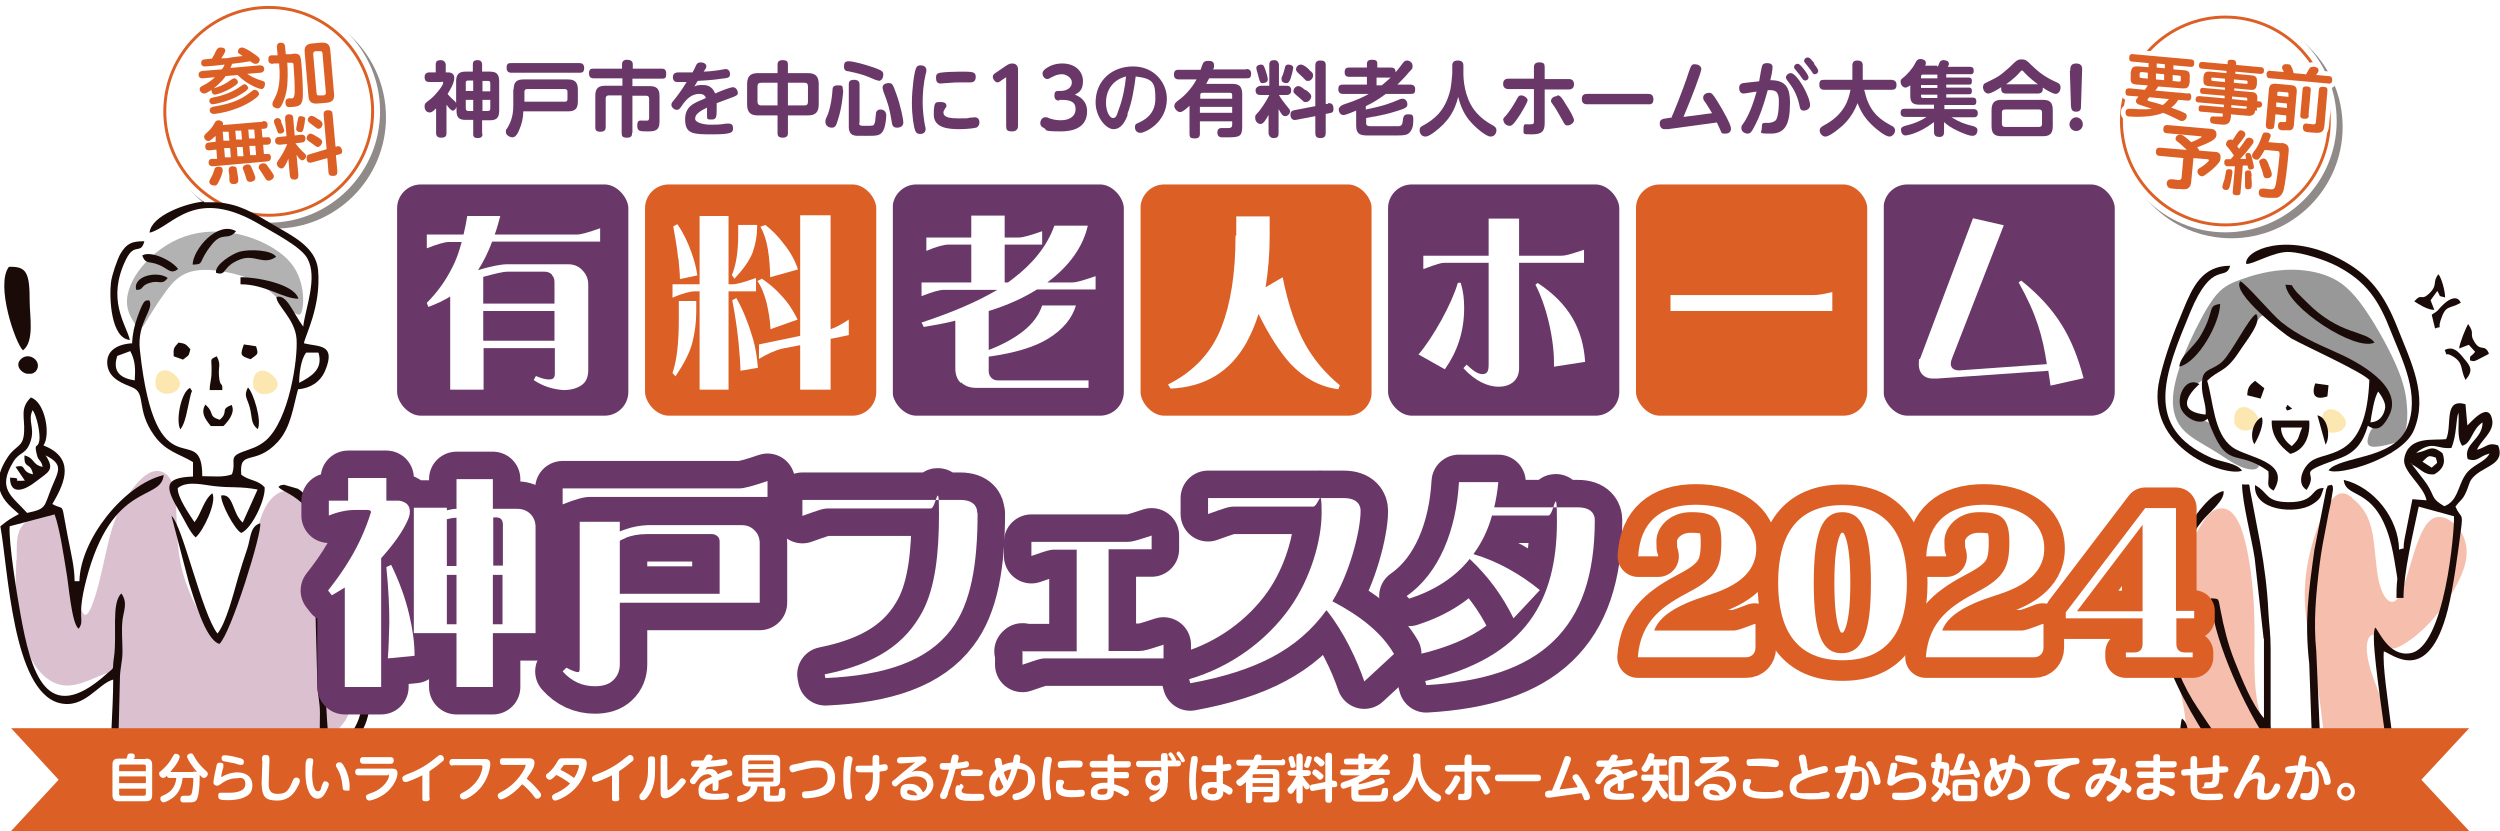 <?xml version="1.0" encoding="UTF-8"?>
<svg xmlns="http://www.w3.org/2000/svg" version="1.1" xmlns:xlink="http://www.w3.org/1999/xlink" viewBox="0 0 673.6 223.9">
  <defs>
    <style>
      .cls-1, .cls-2, .cls-3, .cls-4, .cls-5, .cls-6, .cls-7, .cls-8, .cls-9, .cls-10, .cls-11 {
        fill: none;
      }

      .cls-1, .cls-2, .cls-5, .cls-6, .cls-7, .cls-10, .cls-11 {
        stroke-miterlimit: 10;
      }

      .cls-1, .cls-5 {
        stroke-width: 4.8px;
      }

      .cls-1, .cls-11 {
        stroke: #221714;
      }

      .cls-12 {
        fill: #fde7b0;
      }

      .cls-12, .cls-13, .cls-14, .cls-15, .cls-16, .cls-17, .cls-18 {
        fill-rule: evenodd;
      }

      .cls-19, .cls-13 {
        fill: #fff;
      }

      .cls-14 {
        fill: #989898;
      }

      .cls-2, .cls-4, .cls-5, .cls-7, .cls-8 {
        stroke: #fff;
      }

      .cls-2, .cls-11 {
        stroke-width: 4.8px;
      }

      .cls-15 {
        fill: #dbc1cf;
      }

      .cls-3 {
        stroke: #6a3769;
        stroke-width: 14.8px;
      }

      .cls-3, .cls-4, .cls-8, .cls-9 {
        stroke-linecap: round;
        stroke-linejoin: round;
      }

      .cls-20 {
        fill: #6a3769;
      }

      .cls-21 {
        filter: url(#drop-shadow-1);
      }

      .cls-22 {
        isolation: isolate;
      }

      .cls-4 {
        stroke-width: 7.2px;
      }

      .cls-6 {
        stroke-width: 1.6px;
      }

      .cls-6, .cls-9, .cls-10 {
        stroke: #dc5f25;
      }

      .cls-7 {
        stroke-width: 4.4px;
      }

      .cls-8 {
        stroke-width: 2.5px;
      }

      .cls-9 {
        stroke-width: 11.1px;
      }

      .cls-16 {
        fill: #1a0b08;
      }

      .cls-23 {
        fill: #dc5f25;
      }

      .cls-17 {
        fill: #f6bfad;
      }

      .cls-10 {
        stroke-width: 1.6px;
      }

      .cls-18 {
        fill: #b2b2b2;
      }

      .cls-24 {
        mix-blend-mode: multiply;
        opacity: .5;
      }
    </style>
    <filter id="drop-shadow-1" x="78.8" y="9.7" width="518.1" height="182.8" filterUnits="userSpaceOnUse">
      <feOffset dx="2.2" dy="2.2"/>
      <feGaussianBlur result="blur" stdDeviation="0"/>
      <feFlood flood-color="#594f49" flood-opacity=".5"/>
      <feComposite in2="blur" operator="in"/>
      <feComposite in="SourceGraphic"/>
    </filter>
  </defs>
  <!-- Generator: Adobe Illustrator 28.7.1, SVG Export Plug-In . SVG Version: 1.2.0 Build 142)  -->
  <g class="cls-22">
    <g id="_レイヤー_1" data-name="レイヤー_1">
      <g>
        <g>
          <g>
            <g>
              <g class="cls-24">
                <circle class="cls-11" cx="74" cy="31.6" r="27.6"/>
              </g>
              <circle class="cls-2" cx="72.4" cy="30" r="27.6"/>
            </g>
            <circle class="cls-6" cx="72.4" cy="30" r="27.6"/>
            <circle class="cls-19" cx="72.4" cy="30" r="27.6"/>
          </g>
          <g>
            <path class="cls-23" d="M60,18.4c.3-.4.4-.7.5-1-1.6.2-3.5.4-5.1.5-.4,0-1.1.1-1.2-.9,0-.9.7-1,.9-1,.4,0,1.6-.2,2-.2.5-.8.9-1.6,1.1-2.1.3-.5.5-.9,1.1-.9.4,0,1.4,0,1.4.8,0,.5-.7,1.6-1.1,2.1h1.4c1.5-.3,4.2-.6,4.4-.6-1.2-.8-1.3-.8-1.3-1.2,0-.5.4-1.1,1.1-1.1.6,0,1.9.8,2.5,1.2,2.1,1.4,2.2,1.6,2.3,2,0,.5-.3,1.2-1.1,1.2-.4,0-.5,0-1.5-.7-2,.3-2.2.4-4.9.7,0,.3-.2.5-.4,1.1l7.9-.7c.2,0,1.1,0,1.2.9,0,1-.8,1.1-1.1,1.1l-3.5.3c1.2.8,1.9,1.1,3.2,1.6,1.4.4,1.6.5,1.6,1.1,0,.7-.3,1.3-.9,1.4-.6,0-3.8-1.1-6.5-3.8l-3.2.3c-.4.6-1.3,1.8-3.2,3.3,1.3-.4,2.1-.7,3.5-1.5.3-.2,1.6-1.2,2-1.2.5,0,1,.5,1,1,0,.3,0,.5-1.4,1.4-1.8,1.2-4.3,2-4.8,2-.6,0-.9-.6-.9-1,0-.2,0-.2,0-.3-1.3.9-1.7,1-2,1-.5,0-1.1-.4-1.2-1.1,0-.5.2-.7.8-1,1.6-.8,2.6-1.6,3.3-2.3l-3.2.3c-.2,0-1.1.1-1.2-.9,0-1,.8-1,1.1-1.1l5.1-.4ZM66.9,23.6c0,.8-2,1.8-3.2,2.5-2.6,1.3-5.5,1.9-6.3,2-.6,0-1-.4-1-.9,0-.6.4-.8.9-.9,3-.6,5.5-1.5,7.9-3.3.3-.2.5-.3.6-.3.7,0,1,.7,1.1,1ZM69.8,25.2c0,.3,0,.7-1.8,1.9-4.7,3.1-10.2,3.6-10.3,3.6-1.1,0-1.2-.8-1.2-.9,0-.8.6-1,1.2-1.1,3.7-.6,6.8-1.5,9.6-3.7,1-.8,1-.8,1.3-.8.6,0,1.1.5,1.2,1Z"/>
            <path class="cls-23" d="M73.5,17.2c-.4,0-1.1,0-1.2-1,0-.8.1-1.3,1-1.3h1.5c0-.1-.2-2.2-.2-2.2,0-.3,0-1.1.9-1.2.8,0,1.2.2,1.3,1l.2,2.1h1.4c.9-.2,1.4-.2,1.9,0,.7.4.8,1.1.9,2.5.2,2.1.5,7,.4,9-.2,2.1-.7,2.5-2.6,2.7-.5,0-1.2.1-1.5,0-.3-.1-.6-.5-.6-1.1,0-.7.2-1.1.9-1.2.1,0,.7,0,.9,0,.3,0,.7-.3.7-1.9,0-2.5-.1-4.3-.3-6.9,0-.8-.2-.8-.9-.8h-.8c.2,2.3.1,4.6,0,6.1-.2,2.2-.8,3.8-1.2,4.7-.4.9-.7,1.5-1.4,1.5-.5,0-1.4-.3-1.4-1.1,0-.5.2-.9.5-1.4.6-1.2,1.9-3.5,1.3-9.6h-1.5ZM90,25.2c.2,1.8-.6,2.4-2.1,2.5l-2.3.2c-1.5.1-2.4-.3-2.5-2.1l-1-11.6c-.2-1.8.6-2.4,2.1-2.5l2.3-.2c1.5-.1,2.4.3,2.5,2.1l1,11.6ZM86.9,14.4c0-.5-.3-.7-.8-.6h-1.1c-.5.1-.7.4-.6.9l.9,10.4c0,.5.3.7.8.6h1.1c.4-.1.7-.4.6-.8l-.9-10.4Z"/>
            <path class="cls-23" d="M70.9,32.6c.3,0,1.1,0,1.2.9,0,.6,0,1.1-1,1.2h-.6c0,0,.2,2.3.2,2.3h1.1c.4-.1,1.1-.1,1.2.8,0,.7-.1,1.1-1,1.2h-1.1c0,0,.2,2.5.2,2.5h.7c.6-.1,1.1,0,1.2.8,0,.7-.2,1.1-1,1.2l-14.6,1.3c-.3,0-1.1,0-1.2-.9,0-.9.5-1.1,1-1.1h1.3c0-.1-.2-2.5-.2-2.5l-1.8.2c-.3,0-1.1.1-1.2-.9,0-.7.2-1.1,1-1.2l1.8-.2v-1.6c-.5.4-1.3,1.3-1.9,1.4-.7,0-1.2-.6-1.2-1.1,0-.4,0-.5,1.1-1.5.8-.7,1.3-1.5,1.8-2.4.2-.4.5-.5.9-.6.5,0,1.2.3,1.3.8,0,.2,0,.4-.1.5l10.8-.9ZM60,45.9c0,.7-.7,2.4-.8,2.5-.6,1.3-.8,1.6-1.4,1.6-.7,0-1.4-.3-1.4-1,0-.3,0-.3.6-1.4.3-.5.5-1.1.8-2,0-.2.2-.6.9-.7.4,0,1.3,0,1.3.9ZM61.6,35.5h-1.6c0,.1.2,2.4.2,2.4h1.6c0-.1-.2-2.4-.2-2.4ZM62,39.9h-1.6c0,.1.2,2.5.2,2.5h1.6c0-.1-.2-2.5-.2-2.5ZM63.8,45.6c.1.6.3,1.8.4,2.6,0,.6.1,1.3-1.1,1.4-.9,0-1.2-.3-1.3-1,0-.2,0-1,0-1.2,0-.2-.2-1.3-.2-1.5,0-.3,0-1,1-1.1.8,0,1.1.2,1.2.8ZM65,35.2h-1.6c0,.1.2,2.4.2,2.4h1.6c0-.1-.2-2.4-.2-2.4ZM65.4,39.6h-1.6c0,.1.2,2.5.2,2.5h1.6c0-.1-.2-2.5-.2-2.5ZM68.1,45.9c.2.5.7,1.6.7,2,0,.9-1,1.1-1.3,1.1-.9,0-1-.3-1.3-1.4-.1-.4-.4-1.2-.6-1.7,0-.2-.2-.4-.2-.6,0-.6.6-.9,1.2-1,.8,0,.9.1,1.5,1.6ZM68.5,34.9h-1.6c0,.1.2,2.4.2,2.4h1.6c0-.1-.2-2.4-.2-2.4ZM68.8,39.3h-1.6c0,.1.2,2.5.2,2.5h1.6c0-.1-.2-2.5-.2-2.5ZM72.2,44.9c1,1.3,1.5,2.1,1.6,2.5,0,.9-.9,1.2-1.3,1.3-.6,0-.8-.2-1.3-1.1-.2-.4-.8-1.2-1.1-1.7-.2-.3-.4-.5-.4-.8,0-.8.8-1.1,1.1-1.1.7,0,.8,0,1.5,1Z"/>
            <path class="cls-23" d="M75.7,32.7c.4.9.8,2.1.9,2.4,0,.8-1,.9-1.1.9-.6,0-.7-.3-.9-1-.2-.5-.6-1.5-.7-1.8,0-.2-.1-.4-.1-.5,0-.5.5-.9,1-.9.5,0,.7.3,1,.8ZM77.7,42.7c-.1.3-.3.9-.6,1.4-.6,1.1-.9,1.3-1.2,1.3-.6,0-1.2-.5-1.3-1.2,0-.4,0-.5.8-1.6.2-.3,1.2-1.8,2-3.8l-2,.2c-.8,0-1.2-.3-1.3-1,0-1,.8-1.1,1.1-1.1l2-.2-.4-4.7c0-.8.3-1.2,1.1-1.2,1,0,1.1.7,1.1,1l.4,4.7,1.7-.2c.6,0,1.2.1,1.2,1,0,1-.7,1.1-1,1.1l-1.7.2c.4.6,1.5,1.8,1.8,2.1,1,.9,1,1,1.1,1.3,0,.5-.4,1.1-1,1.2-.5,0-.9-.4-1.6-1.5l.5,5.5c0,.8-.3,1.2-1.1,1.2-1.1,0-1.1-.8-1.2-1l-.4-4.6ZM82.2,32.1c0,.4-.2,1.7-.4,2.5-.2.8-.4,1-.8,1-.4,0-1.1-.1-1.2-.8,0-.1,0-.3.2-1.2,0-.4.1-.6.3-1.5,0-.3.1-.8.7-.8.9,0,1.2.4,1.3.7ZM90.8,39.4c0,0,.2,0,.3,0,.8,0,1,.8,1.1,1.2,0,.5,0,.8-.8,1l-.9.2.4,4.3c0,.6,0,1.2-1,1.3-.9,0-1.3-.1-1.4-1l-.3-3.8-4.3,1.2c-.8.2-1.3-.3-1.3-1.1,0-.8.3-1,.7-1.1l4.7-1.4-.8-9.3c0-.5,0-1.1,1-1.2.9,0,1.3.1,1.4,1l.8,8.8h.5ZM85.4,36.8c1.2.8,1.4,1,1.4,1.4,0,.6-.5,1.3-1.1,1.4-.3,0-.4,0-1.3-.7-.2-.2-1.2-.8-1.4-1-.2-.2-.3-.4-.4-.6,0-.6.4-1.2,1-1.3.5,0,1.1.4,1.7.8ZM85.8,32.1c.9.6,1,.8,1.1,1.3,0,.6-.4,1.2-1,1.3-.4,0-.4,0-1.3-.7-.2-.2-1.1-.8-1.3-1-.2-.2-.3-.4-.4-.6,0-.6.4-1.1,1-1.2.5,0,1.3.5,1.9,1Z"/>
          </g>
        </g>
        <g>
          <path class="cls-16" d="M6.3,94.3c3-2.4,1.7-9.2,1.7-13,0-7.8-.8-9.6-5.6-9.4-3.7,4.8,1.8,20.8,3.8,22.5h0Z"/>
          <path class="cls-16" d="M9.6,100.1c2.1-2.5-1.6-5.5-3.9-3.4-1.7,1.5-.3,3.6,1.5,4h1.2c.4,0,.8-.3,1.2-.6h0Z"/>
          <path class="cls-13" d="M4.5,165.3c-.7-3.9-1.8-10-2.4-14.3-.6-4.3-.7-6.7-.8-8.1-.1-1.4-.3-1.9,0-2.1.2-.3.8-.3,1.6-.5.8-.1,1.7-.4,2.2-.6.5-.2.7-.5.7-.8,0-.4-.2-1-.7-1.6-.5-.7-1.4-1.4-2.1-2.1-.7-.7-1.1-1.3-1.4-2-.3-.7-.5-1.5-.4-2.6,0-1.2.3-2.8.8-4.1.4-1.4,1.1-2.5,1.9-3.5.8-1.1,1.9-2.1,2.6-3,.7-.9,1-1.7,1.1-3.3,0-1.6-.2-4.1-.2-5.8,0-1.7.3-2.5.7-2.8.4-.2,1,.1,1.5,1.1.5.9,1.1,2.5,1.5,4.1.4,1.6.7,3.4.9,4.7.2,1.3.3,2.3.6,2.9.3.6.8.9,1.6,1.5.8.6,1.9,1.4,2.5,2.1.5.7.4,1.3-.3,3.3-.7,2-2,5.4-2.8,7.4-.7,2-.9,2.5-.4,2.6.5.1,1.7-.2,2.3-.3q.6-.1.9,1.3c.3,1.4.9,4.3,1.6,8.3.7,4,1.5,9,2.2,11.3.6,2.3,1.1,2,1.7,0,.6-1.9,1.3-5.3,2.4-8.6,1.1-3.2,2.5-6.3,4.5-8.9,2-2.6,4.5-4.8,6.9-6.6,2.4-1.8,4.6-3.2,6.6-4.1,2-.9,3.7-1.5,5.1-1.5,1.4,0,2.3.5,3.3.8,1,.3,1.9.3,2.4.2.5,0,.5-.3.5-1.2,0-1,0-2.7-.1-3.7s-.3-1.1-1.1-1.5c-.8-.4-2.3-.9-3.8-1.6-1.5-.7-3-1.5-4.2-2.7-1.2-1.3-2.2-3-3.2-5.6-1-2.6-1.9-6.1-2.6-7.8-.8-1.8-1.4-1.8-2.2-2.1-.8-.2-1.9-.6-2.8-1.1-.9-.5-1.7-1.2-2.2-2-.5-.8-.7-1.8-.8-2.8,0-1,.2-1.9.6-2.5.5-.6,1.2-.7,1.8-.9.7-.2,1.3-.5,1.6-.8.4-.3.5-.5.3-1.1-.2-.5-.6-1.3-1.1-2.4-.5-1.1-1.2-2.5-1.7-4-.5-1.4-.8-2.9-1-4.7-.2-1.8-.3-3.9.2-6.2.5-2.3,1.5-4.9,2.5-6.4,1-1.5,1.9-2,2.6-2.3.8-.3,1.4-.4,2.1-1,.7-.6,1.5-1.6,2.4-2.6.9-1,1.8-2,3.9-3.3,2.1-1.3,5.4-3,8.4-3.8,3-.8,5.8-.6,8.1,0,2.3.6,4.3,1.5,6.2,2.6,1.9,1,3.8,2.2,6.3,3.7,2.5,1.5,5.5,3.5,7.5,5.2,2.1,1.7,3.2,3.2,3.8,5.4.5,2.2.4,5.2-.4,8.5-.8,3.3-2.2,6.9-2.9,9.2-.7,2.3-.7,3.2-.6,3.7.1.5.4.5,1.4.6,1,0,2.7.3,3.8.7,1.1.5,1.4,1.3,1.3,2.3-.2,1.1-1,2.5-1.8,3.5-.8,1-1.8,1.7-2.7,2.3-1,.5-2,.9-2.6,1.3-.6.3-.8.7-1.2,2.2-.4,1.6-.9,4.3-1.8,6.8-1,2.4-2.3,4.5-4.1,6-1.8,1.5-4,2.4-5.6,3.1-1.5.6-2.4,1-2.9,1.3-.5.3-.5.6-.6,1.6,0,1-.2,2.7,0,3.6.2.9.7.9,1.4,1,.7.1,1.7.3,2.7.5,1,.1,2,.1,3.2.1,1.2,0,2.7,0,4.1.3,1.4.3,2.8.9,4.6,2,1.8,1.1,3.9,2.8,5.7,5.2,1.8,2.5,3.4,5.7,4.8,9,1.4,3.3,2.6,6.6,3.8,10.3,1.3,3.7,2.5,7.9,3.4,12.1.8,4.3,1.2,8.6,1.3,11.8.2,3.2.2,5.1,0,7.2-.2,2.1-.7,4.3-1.3,6.1-.5,1.8-1,3.2-2.6,4.3-1.6,1.1-4.2,2-5.6,2.6-1.4.6-1.5.8-1.5,2.2,0,1.3.3,3.7.3,6.8H30.8c-.2-3.8-.1-7.2,0-12.2.2-5,.5-11.6.4-14.7,0-3.1-.5-2.7-1.3-2-.8.7-1.9,1.6-4.1,2.9-2.1,1.2-5.2,2.7-7.7,3.2-2.5.5-4.5.1-6.1-1-1.6-1.1-2.8-2.9-3.7-5.4-1-2.5-1.7-5.6-2.2-8-.6-2.4-.9-4.1-1.6-7.9h0Z"/>
          <path class="cls-15" d="M4.5,150.8c0-3-.1-5.5.6-7.5.7-1.9,2.3-3.3,4.2-4.2,1.8-.9,3.9-1.4,5.4-1.1,1.5.3,2.5,1.4,2.9,3.1.4,1.7.4,4,.7,6.7.3,2.6,1.1,5.6,1.8,8.9.7,3.3,1.4,6.8,2.1,8.2.7,1.4,1.4.8,2.3-1.1.8-1.9,1.8-4.9,2.7-9,1-4,1.9-9.1,3.2-13,1.3-4,2.9-6.8,4.8-9.4,1.9-2.6,4-4.9,6.2-5.4,2.3-.5,4.7.7,5.6,5.2.9,4.5.2,12.2,1.6,19.3,1.4,7.1,4.9,13.6,7.1,17,2.2,3.4,3,3.8,4.9.6,1.9-3.2,4.7-9.9,6.4-15.9,1.7-5.9,2.1-11,3.7-14.8,1.5-3.8,4.2-6.5,7.2-6.1,3.1.4,6.6,3.7,9.3,8.9,2.7,5.2,4.5,12.2,5.7,20,1.2,7.8,1.8,16.5,1.9,22.2.1,5.7-.3,8.5-1.8,10.8-1.5,2.3-4.2,4-5.5,8.6-.6,2.1-.9,4.9-1.2,7.6H31.9c-.7-6.3-.7-17-.9-22.8-.2-5.9-.7-6.6-2.2-6.2-1.5.4-4.2,1.8-6.7,2.6-2.5.8-4.9,1.1-7.4,0-2.5-1.1-5.1-3.6-6.9-7.7-1.9-4.2-3-10.1-3.4-14.7-.4-4.6,0-8,0-10.9h0Z"/>
          <path class="cls-12" d="M68.3,104c-.3-1,0-2.5.6-3.3.7-.8,1.8-1,2.7-.7,1,.3,1.8,1,2.4,1.7.6.7.9,1.4.8,2,0,.6-.5,1.3-1,1.7-.5.4-1.1.6-1.7.7-.6.1-1.4.2-2.1-.1-.7-.3-1.5-.9-1.8-1.9h0Z"/>
          <path class="cls-12" d="M42,103.9c-.3-1,0-2.5.6-3.3.7-.8,1.8-1,2.7-.7,1,.3,1.8,1,2.4,1.7.6.7.9,1.4.8,2,0,.6-.5,1.3-1,1.7-.5.4-1.1.6-1.7.7-.6.1-1.4.2-2.1-.1-.7-.3-1.5-.9-1.8-1.9h0Z"/>
          <path class="cls-18" d="M40.5,84.8c1-1.6,2.1-3.4,3.5-5.3,1.3-1.9,2.8-3.9,4.9-5.2,2.1-1.3,4.8-1.8,8.4-1.5,3.6.3,8,1.3,11.4,3,3.4,1.7,5.6,4.1,7.2,5.7,1.6,1.6,2.6,2.3,3.4,2.8.8.5,1.5.8,1.9-.1.4-1,.7-3.2.3-5.9-.4-2.7-1.4-5.9-4.3-8.7-2.9-2.8-7.5-5.2-12.5-6.4-5-1.2-10.2-1.1-14.9.5s-8.9,4.9-11.6,8.2c-2.7,3.3-4,6.7-4,9.4,0,2.7,1.3,4.6,2.1,5.9.8,1.2,1.2,1.7,1.8,1.2.6-.5,1.4-1.9,2.3-3.5h0Z"/>
          <path class="cls-16" d="M29.8,210.5c-.3-9.2.7-19.2.7-27.4-4.1,1.1-7.8,8.1-14.6,6.3C3.4,186.1,2.2,153.4.1,141.8c2.5-2,2.5-1.9,5-3.3-1.5-1.4-4.2-3.3-5.1-6.3v-4.8c.4-1.3,1.1-2.8,2.2-4.4,2.2-3.2,4.1-2.4,4.3-6.7.2-4-1.2-6.2,1.8-9.2,3.9,1.2,5.4,10.2,3.4,12.9,8.3,3.3,6.2,9.5,2.4,15.8,3.7,2.1,2.1-1.5,4.3,9.5.7,3.6,1.7,7.6,1.7,11.3h1.3c.2-11,11.7-25.9,22.7-28.6-.6,7.2-14,1.4-20.9,28.4-2.7,10.5-.2,10.5-2,13-1.9-1.2-2.7-12-3.3-15.2-.7-4.2-1.8-11.9-3.2-15.6l-12.1,3.2c-.3,4.4,2,18.6,2.9,23.6,2.8,15.6,6.9,30.8,23.2,16.2,2.5-2.2,1.4-.6,2-4.5.9-5.7-.8-14.7,2-17.2,1.8,2.5.6,4.7.3,7.2-.3,2.7,0,5.7,0,8.4,0,3.1-.7,4.3-.7,7.8l-.6,24.1c0,1.2,0,2.3,0,3.3h-2ZM86.9,210.5c0-3.9-.4-5.4-.7-10.5-.1-2.5,0-5.3,0-7.8,0-3.3-.6-4.7-.7-7.8l-.6-23.4h1.9c0,4.5,1.2,37.3,1.9,39,1.1.5-.9.8,1.9,0,12.3-3.6,5.7-29.6,3.7-37.4-7.3-29.2-17-28.8-19.3-31.4.9-.6,0-.3,1.5-.6l3.8,1.1c1.1.7,2.5,2.1,3.4,3.1,1.9,2.1,4.2,5.5,5.7,8,3.5,6,5.5,13.4,7.2,20.1,10,41.3-5.5,37-7.5,39.9-.5,1.9-.5,4.6-.4,7.6h-1.8ZM12.3,122.7c5,2.5,3.4,4.3,1.6,8.7-2.1,5.2-1.3,5.7-6.6,6.8-4.1-4.6-8.2-6.4-3.7-13.8,1.7-2.8,3.5-1.8,4.7-5.7,1.1-3.5-.9-5.4.5-8.2,1.2,1.7,2.1,6.5,1.8,8.2-.4,2.4-1.5.3-.7,3.7.5,2.1,1.1,1.2,1.6,3.4-2.9-.6-2-2.3-4.9-3.1-.2,3.9,1.6,1.6,2.3,5.1-3.5-.7-1.5-2.9-4.7-2l2.5,3.7c-4.7.3.4-.7-4-.8,0,5.1,4.3,3.2,6.9,1.1,3.5-2.7,5.3-3.1,2.7-7.1h0Z"/>
          <path class="cls-16" d="M31.6,95.9l3.5-1.3c1.4,2.6,1.4,4.9,1.2,7.9-3.8-.6-6.1-2.3-4.7-6.6h0ZM54.9,54.5h3.3c6.2.4,9.8,2.7,15.5,6.1,4.7,2.8,11.4,5.8,12,12.1.9,9.9-3.6,17.9-3.8,19.8,3.8,1,8.8,0,5.7,7.4-1.4,3.2-4.1,4.7-7.3,5-1.3,4.7-1.9,10.2-5.4,14.1-6.2,6.8-10.5,1.8-9.9,8.9,2.2,1.7,4.4,1.3,6.3,3.4.3,3.2-3.4,11.1-6.3,12.3-1.8-.9-5.6-8.1-5.4-10.1,3.4-.6,2.9,4.8,5.8,7.3l4-8.9c-4.7-.9-7.1-.4-11.5-.9-3-.3-7.4-1.6-10,.5-.2,2.3,3.1,7.1,4.5,9.2,1.9-2.4,2.4-5.9,4.8-7.8,1.3,2.3-2.4,10.2-4.5,11.9-1.5-1.3-3.1-4.9-4.3-6.9-4-6.7-4.4-9.2,3.6-9.5v-3.9c-3.6-2.2-7.3-2.8-10.4-7.1-5.1-7.1-2.1-11.4-5.9-13-2.7-1.1-6-2.3-6.7-5.6-.8-4.3,2.7-6.1,6.6-6.3.1-2.6.6-4.7,1.4-7,2-5.6,2.2-4.3,3.2-4.6,1.5,2.5-3.4,5.9-2.5,13.5,4.3,39.6,16.8,18,16.8,33.9,2.6,0,5.7.4,8-.5,1.3-3.6-1.2-4.6,3-6.1,2.4-.9,3.9-1.2,6.1-3,6.3-5.5,8.7-22,8.3-27.4-.4-5.4-5.6-9.2-5.4-11.3,2.8-.8,4.5,4.4,7.2,8,.6-5.1,4-13.2,1.1-18.4-1.7-3.1-8.9-6.8-12.1-8.7-18.3-11.2-24.1.3-30.4,1.8.4-4.6,9.9-8,14.7-8.4h0ZM80.6,103.2c0-2.3.4-6.3,1.9-8.2h3.3c1.4,4.5-2,6.5-5.3,8.2h0Z"/>
          <path class="cls-16" d="M59.1,173.5c3.1-2.6,11.7-30.5,11-32.5-2.8.8-2.5,4-3.5,6.9-.9,2.7-1.7,5.1-2.5,7.9-1.2,4.2-3.2,12.1-5.5,14.9-4.2-5.3-9.4-29.2-12.4-31.7l4.7,18c1.3,3.8,4.3,15.3,8.2,16.5h0Z"/>
          <path class="cls-16" d="M35,91.6c-1.1-4.4-6.4-10.9-1-21.8,2.3-4.6,3.9-1,4.9-4.8-3.3,0-4.7.5-6.4,3.3-.9,1.5-2.4,6-2.6,7.8-.5,4.3,0,15.1,5.1,15.5h0Z"/>
          <path class="cls-16" d="M58.2,73.5c3,1,1.5-1.7,6.5-3.6,3.9-1.5,6.3,1.7,9.7-.7-1.2-1.9-7.2-2.1-9.8-1.4-2.1.6-6.7,3.5-6.4,5.6h0Z"/>
          <path class="cls-16" d="M64.8,76.6c6.7,0,11.2,3.8,15.6,3.9-1.1-4.1-11.8-5.9-15.6-5.8v1.9h0Z"/>
          <path class="cls-16" d="M52,71.3c3.2-.1,1.2-.5,4.9-5.2,3.1-4,4.4-1,6.7-3.8-5-2.9-11.6,4.9-11.7,9h0Z"/>
          <path class="cls-16" d="M56.6,114.8h3.6c1.6-1.6,3.2-3.8,2.2-5.7-3.3,1.3-.6,1.8-3.2,4-3.3-1-1.2-1.8-3.9-4.1-1.2,2.2-.2,3.7,1.5,5.8h0Z"/>
          <path class="cls-16" d="M56.5,105.1h3.4c.1-2.5-.6-.4-.9-3.8-.2-2.5.6-3.1-.6-5.3-2.1,1-1.3.5-1.4,4,0,2.6-.5,3-.5,5.1h0Z"/>
          <path class="cls-16" d="M38.3,68.8c1,2.6,1.8,1.4,4.6,2.6,2.6,1.1,3,2.6,5.1,1.1-1.7-2.4-7.4-5-9.6-3.7h0Z"/>
          <path class="cls-16" d="M48.6,115.7c1.4-1.8,1.8-5.1,2.6-8.6.6-2.7.8-1.1,0-2.6-2.5,1.2-3.9,9-2.6,11.2h0Z"/>
          <path class="cls-16" d="M69.4,115.7c1.3-2.2-1.2-10.1-2.6-11.3-1.2,2.3-.2,2.8.5,5.4.7,2.6.2,4.3,2.1,5.8h0Z"/>
          <path class="cls-16" d="M36.7,78.1c2.1.1,1.1-1.2,3.7-1.9,2.6-.8,3.2.8,4.8-1.3-2.7-2-9.5-.6-8.5,3.2h0Z"/>
          <path class="cls-16" d="M46.8,96l2.5.9c1.9-1.5,1.4-.8,2-2.8-1.3-1.5-1.4-1.5-3.2-1.8-1.3,1.5-1.4,1.4-1.3,3.7h0Z"/>
          <path class="cls-16" d="M67.5,96.8c2-1.5,2.2-1.2,1.5-3.5l-3.3-.5c-.9,2.7-1.2,3.1,1.9,4h0Z"/>
        </g>
        <g>
          <path class="cls-13" d="M657.1,76.7c.3.5.6,1.5,1.2,2.4.6.8,1.3,1.4,1.7,1.8.4.3.5.4.1.8-.4.4-1.3,1-1.9,1.8-.6.7-.9,1.5-1.1,2-.2.5-.3.7-.4.6,0-.1-.1-.6-.4-1.3-.3-.7-.8-1.7-1.5-2.4-.6-.7-1.4-1-1.6-1.3-.2-.2,0-.3.4-.5.4-.2.8-.5,1.3-1.1.5-.6.9-1.3,1.2-1.9.3-.5.4-.8.5-1,.1-.2.3-.3.5.2h0Z"/>
          <path class="cls-16" d="M658.7,80.1c-2-.5-.9,0-2-1.7l-1.8,2.5,1,2.6c-1.9,0-4.1-1.5-5.4-2.3,2.2-2.5,1.7.2,4.2-2.3,2.2-2.2.6-2.9,2.3-5,.8.8,1.9,4.7,1.8,6.4h0Z"/>
          <path class="cls-16" d="M663,81.6c-3.2,1.8-4,.4-5.4,4.7-.9,2.9.8,1.3-1.5,2.2l-.9-3.7c2.4-1.5,1.2-1,3.4-3,1.4-1.3,3.5-2.3,4.4-.3h0Z"/>
          <path class="cls-13" d="M664.8,90.7c.3.5.6,1.5,1.2,2.4.6.8,1.3,1.4,1.7,1.8.4.3.5.4,0,.8-.4.4-1.3,1-1.9,1.8-.6.7-.9,1.5-1.1,2-.2.5-.3.7-.4.6,0-.1-.1-.6-.4-1.3-.3-.7-.8-1.7-1.5-2.4-.6-.7-1.4-1-1.6-1.3-.2-.2,0-.3.4-.5.4-.2.8-.5,1.3-1.1.5-.6.9-1.3,1.2-1.9.3-.5.4-.8.5-1,.1-.2.3-.3.5.2h0Z"/>
          <path class="cls-16" d="M670.5,95.4c-4.1,2.1-3.6,2.1-5,1.7,0-1.6.1-.7,1.4-2.3l-1.7-1.9-2.6,1c0-1.2,1.9-5.8,2.4-6.6,2,2.8.2,2.4,1.7,4.8,1.7,2.8,2.7.4,3.9,3.1h0Z"/>
          <path class="cls-16" d="M664.3,102.3c-1.5-2.7-.3-4.5-3.6-6.4-2.5-1.4-.9,1-2-1.6,2.2-1.1,3.6.3,5.1,2.2,1.9,2.2,2.7,3.3.5,5.9h0Z"/>
          <path class="cls-13" d="M585.8,117.1c-1-1.4-2.4-3.5-3-5.6-.6-2.1-.5-4.3,0-7,.5-2.7,1.3-5.8,2.4-9.4,1.1-3.6,2.7-7.7,4.5-11.3,1.8-3.7,4-6.9,5.6-8.7,1.6-1.8,2.8-2.3,4.1-2.6,1.3-.4,2.9-.6,4-1,1.1-.4,1.9-.8,3.2-1.5s3.3-1.6,5.8-2.3c2.6-.7,5.7-1,9-.5,3.3.5,6.7,2,9.8,3.7,3,1.7,5.7,3.7,7.8,6.1,2.1,2.4,3.7,5.3,5.3,8.8,1.5,3.5,2.9,7.7,4.2,11.3,1.2,3.6,2.3,6.6,2.7,9.5.4,2.8,0,5.5-.6,7.7-.7,2.2-1.9,4-3.6,5.4-1.7,1.5-3.9,2.6-6.8,3.6-2.9,1-6.3,1.8-9.1,2.4-2.8.6-4.8,1-6.3,1.4-1.5.4-2.4.6-2.9,1-.5.3-.6.7-.5,1,0,.3.4.6,1.7.7,1.4,0,3.8,0,5.5.1,1.7.1,2.6.4,3.6.8,1,.4,2.1.9,3.5,1.8,1.3.9,2.9,2.2,4.4,3.6,1.5,1.4,2.9,3,3.8,5.2.9,2.2,1.4,5,1.9,7.3.5,2.3,1,4.2,1.3,5,.3.8.3.5.8-2.3.5-2.8,1.4-8,2-11,.6-3,.7-3.9.9-4.3.2-.4.4-.3,1.2-.1.9.2,2.5.6,3.2.7.7,0,.7-.1,0-1.4-.7-1.2-2-3.5-3.2-5.2-1.1-1.7-2-2.9-2.5-3.8-.5-1-.7-1.7-.6-2.2,0-.4.2-.6.7-.3.5.3,1.4,1,2.2,1.5.8.6,1.6,1.1,2.3,1.3.7.3,1.3.3,1.8,0,.5-.3,1-.9,1.3-1.5.3-.6.3-1.1.2-1.5,0-.4-.3-.7-.9-.9-.7-.1-1.8,0-2.6,0-.8.1-1.3.3-1.9.2-.6,0-1.4-.3-1.8-.6-.4-.2-.4-.5-.4-.8,0-.4.2-.9.9-1.3.7-.4,2.1-.7,3.4-.7,1.3,0,2.6,0,3.6,0,1,0,1.6-.2,2-.6.4-.4.6-1.1.8-2.4.2-1.4.4-3.5.8-4.7.3-1.3.7-1.7,1.1-2,.5-.3,1-.5,1.2,0,.2.4.2,1.4.2,3,0,1.6.1,3.9.4,4.6.3.7.8-.1,1.5-1.2.7-1.1,1.8-2.4,2.5-3.1.8-.7,1.3-.6,1.6-.3.3.3.4.9.3,1.8-.1.9-.4,2.2-1.3,3.6-.8,1.4-2.1,3-2.8,3.8q-.7.8,0,.6c.7-.2,2.1-.5,3.3-.8,1.2-.2,2.3-.4,2.8-.3.5,0,.5.4.3.8-.2.4-.7,1-1.6,1.8-.9.7-2.2,1.7-3.2,2.3-.9.7-1.5,1.1-2,1.6-.5.6-.9,1.3-1.6,2.6-.7,1.3-1.7,3.2-2.4,4.4-.7,1.3-1.1,2-.9,2.6.2.6.9,1.1,1.3,1.4q.4.3.2,1.4c-.1,1.2-.4,3.5-.9,6.7-.4,3.2-1,7.3-1.7,11.1-.6,3.8-1.3,7.3-2.5,10.4-1.2,3.1-3.1,6-5.2,7.4-2.1,1.4-4.4,1.4-6.4.7-1.9-.7-3.5-1.9-4.2-2.3-.7-.4-.7.1-.5,1.7.2,1.6.5,4.3.9,8,.4,3.6,1,8.2,1.5,13.3v1.1c.1,0-55.3,0-55.3,0,.2-3.2.3-6.3.2-8.4-.2-3.7-1.1-4.9-1.9-7-.9-2.1-1.8-5.2-2.5-8.5-.7-3.3-1.3-6.9-1.4-10-.1-3.1.3-5.9,1.7-9.5,1.4-3.6,3.9-8.1,6.2-11.8,2.3-3.7,4.3-6.5,5.8-8.2,1.4-1.7,2.2-2.3,3.8-3,1.5-.6,3.8-1.2,6-1.7,2.2-.5,4.3-.8,5.3-1.3,1-.5.9-1.2.8-1.6q0-.3-1.2-.4c-1.2,0-3.6-.3-5.5-.4-1.9-.2-3.5-.4-5.6-1.1-2.2-.7-5-1.8-7.1-2.8-2.1-1-3.5-1.8-4.4-2.5-.9-.8-1.4-1.6-2.3-3h0Z"/>
          <path class="cls-17" d="M589.1,198.4c0-1.3,0-2.6-.2-3.7-.5-6.1-2-9.9-3-15.3-1-5.3-1.4-12.3-.2-18.9,1.2-6.7,4.1-13.2,6.3-17.2,2.2-4.1,3.7-5.7,5.6-6.2,1.9-.5,4.2.2,6.1,4.8,1.8,4.6,3.2,13.1,3.6,21.5.4,8.4-.2,16.7.5,22.8.6,5.9,2.5,9.8,3.4,12.3h-22.2Z"/>
          <path class="cls-17" d="M633.8,134.1c-2-1.5-3.9-2.2-6.5,1.9-2.5,4.1-5.7,13-6.2,21.3-.6,8.2,1.4,15.8,2.9,24.7.9,5.3,1.6,11.1,2.2,16.4h18.5c0-.3-.2-.7-.2-1-1.6-6.6-5-13.7-6.2-18.5-1.2-4.8-.4-7.4.8-7.8,1.2-.4,2.6,1.2,3.7,2.4,1,1.1,1.6,1.7,3.7.7,2.1-1,5.7-3.5,9.4-7.8,3.7-4.3,7.6-10.5,8.5-15.3.9-4.8-1.1-8.2-3.3-10.1-2.2-1.9-4.4-2.3-6.3-.8-1.8,1.5-3.2,5-4.6,9.5-1.4,4.5-2.8,10.2-4.5,11.9-1.7,1.7-3.7-.6-4.7-4.8-1-4.2-1-10.5-2.1-14.7-1.1-4.2-3.2-6.4-5.2-7.9h0Z"/>
          <path class="cls-12" d="M625.6,114.4c-.3-1,0-2.5.6-3.3.7-.8,1.8-1,2.7-.7,1,.3,1.8,1,2.4,1.7.6.7.9,1.4.8,2,0,.6-.5,1.3-1,1.7-.5.4-1.1.6-1.7.7-.6.1-1.4.2-2.1-.1-.7-.3-1.5-.9-1.8-1.9h0Z"/>
          <path class="cls-12" d="M602.1,113.8c-.3-1,0-2.5.6-3.3.7-.8,1.8-1,2.7-.7,1,.3,1.8,1,2.4,1.7.6.7.9,1.4.8,2,0,.6-.5,1.3-1,1.7-.5.4-1.1.6-1.7.7-.6.1-1.4.2-2.1-.1-.7-.3-1.5-.9-1.8-1.9h0Z"/>
          <path class="cls-14" d="M607.3,124.2c-1.1-.4-3-.8-4.4-1.4-1.4-.5-2.3-1.2-2.9-2-.6-.8-1.1-1.6-1.5-2.7-.5-1.1-1-2.3-1.9-3.2-.9-.9-2.2-1.4-3.5-1.9-1.3-.6-2.6-1.2-3.4-2.2-.8-1-1.1-2.4-.9-3.6.3-1.2,1.1-2.2,2.1-3,1-.8,2.1-1.4,3.7-2.5,1.6-1.1,3.8-2.7,6-5.1,2.2-2.4,4.4-5.6,6-7.9,1.6-2.3,2.4-3.7,3.4-3.8,1-.1,2.1,1,5.5,3.2,3.4,2.2,9.2,5.4,13.9,7.8,4.6,2.4,8.1,4,10.4,5.7,2.3,1.7,3.5,3.5,4.1,5.2.6,1.7.5,3.2-.3,4.5-.8,1.2-2.5,2.2-3.6,3.2-1.1,1-1.6,2.1-1.9,3.2-.3,1.1-.4,2.3.8,2.6,1.3.3,3.9-.3,5.7-.8,1.8-.5,2.7-1,3.3-2.7.6-1.7.9-4.5.6-7.6-.2-3.1-.9-6.4-3.2-11.5-2.3-5.1-6.2-12-9.5-16.3-3.3-4.3-6-6.1-9.4-7.3-3.4-1.2-7.6-1.7-11.7-1.3-4.1.3-8.2,1.5-11.2,2.6-3,1.1-4.9,2.1-7,4.9-2.1,2.8-4.5,7.4-6.6,12-2.1,4.7-3.8,9.5-4.3,13.5-.5,4,.3,7.2,2.3,9.6,2,2.4,5.3,4,7.9,5.6,2.7,1.6,4.7,3.1,6.6,4.1,1.8,1,3.4,1.4,4.5,1.4,1.1,0,1.6-.5,1.7-.9.1-.4-.2-.8-1.3-1.2h0Z"/>
          <path class="cls-16" d="M587.2,198.4c.3-2.5.5-4.4.7-4.8,1.3.9,1.7,2.7,1.6,4.8h-2.3ZM622.9,198.4l-.7-19.6c-1.3-11.6-.2-19.1,1.4-30.7l3.2-16.3c.8-1.5-.3-.6,1.4-1.2.5.8.3-.1.4,1.3l-.6,3.7c-.4,1.7-.8,3.7-1.1,5.4-.7,3.5-1.5,7.7-1.9,11.1-1,8-1.7,15.4-.9,23.4l1,22.9h-2.2ZM642.7,198.4c-1.8-13.3-4-27.6-2.7-29.3.9.7,3.6,7.9,9.4,6.9,9.4-1.5,12-33.5,11.8-36.9l-9.5-2.6c-1.4,6.7-4.1,17.8-4.1,24.6h-1.9c0-7.8.8-1.9-.6-10.4-3.5-20.7-13.1-15.6-13.6-21.4,8.1,1.9,14.8,10.4,14.9,18.8,2-.8.8.8,1.5-3l2.1-10.6,3.8.3c-.7-3.9-6.6-7.8-6-11.2,1.1-6.4,8.2-4.8,11.3-5.3,1.7-3.8-.8-11.1,5.2-9.4l.5,5.7c.5-.2,5.7-6.9,6.7-1.5.6,3.3-3.1,5.5-4.1,8.1,2.7-.8,3-2.1,5.7-1.2,1.9,4.8-3,5.4-6,7.9-2,1.7-1.6,2.4-2.6,4.6-1,2.3-1.6,2.2-2.9,4,1.5,3.4,2.1,1.4,1.5,6.1-.9,6.7-2,15.5-3.6,21.8-5.3,20.6-15,11.7-17.2,11.1-.4,3.7,1.1,13.2,2.3,22.8h-1.9ZM649.6,125c2.5,1.1,3.4,3.1,6.3,2.8,2.3-1.3,3.2-3.1,2.2-5.7-3.3-2.6-3.7-.5-7.1-.1,4.6-3.5,5.4-.9,9.5-1.3,1.5-3.5,1.2-7.9,1.9-9.5.3,2.8-.6,6.6,1,8.9,2.6-.6,2.5-4.3,5.5-6.3,0,4.7-5.3,5.7-4,9.9,2.8.9,3-.8,5.9-1.5-1.4,2.6-4.8,2.9-6.7,6-1.9,3-1.9,6.8-5.5,8.2-3.6-2.1-2.5-2.5-4.6-5.8-.6-1-4.3-5.6-4.4-5.8h0ZM652.7,124.4c1.7-1.6,1.5-1.8,3.6-1.1.5,1.9.7,1-1.1,2.7l-2.5-1.6h0ZM626.1,131.5c-3.7-.1-1.9,3.9-9.6,3.8-6.2-.1-5.1-2.5-8.9-4.6-.6,6.9,11,8,15.4,5.2,2.6-1.6,2.3-2.3,3.1-4.4h0Z"/>
          <path class="cls-16" d="M610,172.2v21.3c-3.2-3.6-5.9-10.4-7.9-15.4-1.8-4.5-2.9-9-3.8-13.7-.7-3.4-.2-3-2.6-3.2.2,9.3,7.9,27.1,14.4,37.2h2.3c-.3-.6-.5-1.5-.6-2.8v-20.8c0-4-.4-6.3-.6-9.8-.3-6.4-1.1-12.5-2.2-18.6l-2.5-13.1c-.8-3.7.3-2.5-2.4-2.8,0,4.7,2.6,14.6,3.4,19.9l2.4,21.6h0Z"/>
          <path class="cls-16" d="M605.2,71.1c1.7.3,7.6-3.5,11.8-3.2,3.5.2,9.4,2.1,12.5,3.7,8.3,4.3,11.5,9.5,14.7,17.7,3,7.6,8.1,17.2,4.3,26-3.7,8.6-17.9,7.5-21.1,11.4,2.5,1.7,19.9-3.3,23-10.8,3.9-9.3-.8-18.4-4.3-27.3-3.6-9.1-7.4-14.6-16-19-14-7.2-25.4-2.2-24.9,1.5h0Z"/>
          <path class="cls-16" d="M638.7,113.7c.3-1.9,1-6.7,2.1-8.2.9,1.2,2.2,3.2,1.8,4.7-.4,1.9-1.6,3.5-3.9,3.6h0ZM638.4,102.3c-.8,21.1-10.5,19.1-15.1,21.6-2.8,1.5-4.8,6.4-1.8,8.1,3.8-5.7-4.2-3.8,8.6-8.4,4.6-1.6,6.5-4.3,7.9-8.9,2.9,2,4.5-.3,5.8-2.9,3.8-7.8-8.5-14.3-14.4-16.9-5.2-2.3-10.2-4.5-14.7-8.1-2.3-1.8-9.8-10.7-11.1-11-2.4,3.1,11.6,14.1,13.8,15.4,4,2.2,18.8,8.9,20.9,11.1h0Z"/>
          <path class="cls-16" d="M597.3,198.4c-1.9-2.7-3.4-5-5.2-7.7-3.7-5.5-6.9-12.8-7.9-19.4-1.6-9.8,2.8-23.2,9.3-31.1,1.7-2.1,6.1-5.5,5.6-7.9-6.5,1.3-18.3,21.4-17.1,38,.6,7.6,6.9,19.8,12.4,28.2h2.9Z"/>
          <path class="cls-16" d="M594.2,111.7c-10.1-1.1-1.6-8.2-1.6-8.2-3.4-2.1-6.1,2.8-5.1,6.2.8,2.7,5.2,5.3,7.3,3.1,5.3,14.8,7.4,7.6,16.4,14.2.3,3.3-.9,3.9,1.4,5.2,4.9-8-7.1-8.8-11.1-11.7-5.1-3.7-5.1-12.4-6.8-17.9,3.1-3.1,4.8-2.1,8.4-7.5,2.4-3.7,6.4-8.3,4.8-10.5-1.9.9-6.5,10.2-9,12.7-2.4,2.4-5.1,1.9-5.5,4.8-.6,4.2,1.1,6.3.9,9.5h0Z"/>
          <path class="cls-16" d="M604.1,126.8c-1.5-2.1-5.6-2.3-8.2-3.4-18.7-8.3-12.6-22.7-5.8-39.2,6-14.5,9.6-8.1,10.8-12.6-7.5,0-10.1,5.6-12.7,12-2.5,5.9-4.8,12-6.3,18.4-4.5,19,18.2,26.7,22.2,24.8h0Z"/>
          <path class="cls-16" d="M639.8,92.3c-2.5-3.4-9.3-1.8-18.3-10.9-.9-.9-1.7-1.7-2.6-2.6-2.2-2.5-.3-1.8-3.1-2.1.5,6,18.7,18.1,24,15.6h0Z"/>
          <path class="cls-16" d="M617.5,120.2c-1.7-1.2-2.9-2.9-2.9-5h5.7c-1.2,2.6-.5,2.8-2.8,5h0ZM617.1,122.3c4.1-1.1,5.4-5.1,5.1-9h-10.1c-.2,3.9,2,6.8,5,9h0Z"/>
          <path class="cls-16" d="M587.2,98.8c5.1-1.2,10.9-11.7,11-16.9-3.6.5-1.3,1.7-5.2,8.4-1.9,3.4-5.6,5.5-5.8,8.5h0Z"/>
          <path class="cls-16" d="M605.5,106.5l3.6.9,1-2.8-2.5-2c-1.4,1.1-2,1.7-2.1,3.8h0Z"/>
          <path class="cls-16" d="M627.1,106.8l.3-3-3.6-.5c-1.1,3.2,0,4.6,3.3,3.5h0Z"/>
          <path class="cls-16" d="M607.4,119.7c1.1-1.7,2.8-5.7,2-7.3-2.2,1-3.4,4.9-2,7.3h0Z"/>
          <path class="cls-16" d="M626.6,119.8c1.4-2.1.7-7.3-2.2-7.9l2.2,7.9h0Z"/>
          <path class="cls-16" d="M615.8,109.9c.6.4-.3,1.2,1.8.2-2.1-1.7-.9-.8-1.8-.2h0Z"/>
        </g>
        <g>
          <polygon class="cls-23" points="665.3 223.9 3 223.9 15.8 210.1 3 196.2 665.3 196.2 652.4 210.1 665.3 223.9"/>
          <g>
            <path class="cls-19" d="M39.3,204.4c1.1,0,1.7.4,1.7,1.7v8.1c0,1.3-.6,1.7-1.7,1.7h-7.3c-1.1,0-1.7-.4-1.7-1.7v-8.1c0-1.4.6-1.7,1.7-1.7h2.1c0-.2.3-.9.3-1,0-.2.3-.4.8-.4s1.1,0,1.1.7,0,.4-.3.8h3.2ZM39.3,207.8v-1.3c0-.3-.1-.5-.5-.5h-6.2c-.4,0-.5.2-.5.5v1.3h7.2ZM32.1,209.2v1.8h7.2v-1.8h-7.2ZM32.1,212.5v1.4c0,.3.1.5.5.5h6.2c.3,0,.5-.2.5-.5v-1.4h-7.2Z"/>
            <path class="cls-19" d="M52.1,207.9c.3,0,.7,0,1,.1-.4-.4-1-1.2-1.9-2.5-.3-.5-.8-1.3-.8-1.7s.5-.8,1-.8.6.2.8.6c1,1.9,1.9,2.8,3.5,4.3.3.3.3.5.3.6,0,.5-.5,1.1-1,1.1s-.6-.2-1.2-.8c0,.2,0,.3,0,.7s0,3-.4,4.8c-.4,1.9-1.1,1.9-2.7,1.9s-1.3,0-1.5,0c-.6-.1-.6-.7-.6-.9,0-.9.7-.9,1-.9s1,0,1.2,0c.7,0,.9-.5,1-1.3.2-1,.3-2.5.3-3s0-.5-.6-.5h-2.3c-.2,1.9-.8,3.6-2,4.8-1,1-2.7,1.8-3.1,1.8s-.9-.4-.9-1,.3-.6.6-.8c2.2-.9,3.5-2.3,3.7-4.8h-1.7c-.5,0-.8-.1-.8-.6-.4.4-.7.6-1,.6-.6,0-1.1-.5-1.1-1.1s0-.4.4-.7c1.3-1.2,1.7-1.6,2.5-2.7.2-.3.9-1.6,1.1-1.8.1-.2.3-.2.5-.2.5,0,1,.3,1,.8s-.4,1.6-2.5,4.1h6.2Z"/>
            <path class="cls-19" d="M63.9,208.1c2.6,0,4.1,1.4,4.1,3.4s-.8,2.8-2.6,3.5c-1.3.5-3.1.6-3.9.6-2,0-2.7-.1-2.7-1.1s.4-.9.8-.9.8,0,1,0c.3,0,.7,0,1.1,0,.8,0,4.4,0,4.4-2.3s-1.9-1.6-2.3-1.6c-.9,0-2.5.2-4.1,1.4-.8.5-.8.6-1.2.6s-1-.2-1-.9.6-3.5.8-4.3c.1-.6.2-1,.9-1s1,.1,1,.7,0,.5-.3,1.5c-.2.7-.3,1.3-.3,1.7,2.1-1.2,3.6-1.3,4.4-1.3ZM60.6,203.5c.3,0,1.7.1,3.8.7.8.2,1.3.4,1.3,1s-.1.9-.8.9-1.4-.4-1.6-.4c-.5-.1-2.9-.6-3-.6-.2,0-.6-.2-.6-.7s0-.9.9-.9Z"/>
            <path class="cls-19" d="M70.6,204.9c0-1,0-1.5,1-1.5s1,.6,1,1.6l-.2,5.9c0,1.1-.1,3,2.3,3s3-.7,4.2-3.6c.2-.4.4-.8.9-.8s1,.3,1,.9-.6,1.6-1,2.3c-.7,1.1-2,3-5.1,3s-3.6-1-4-2.5c0-.3-.2-.8-.2-2.2l.2-6Z"/>
            <path class="cls-19" d="M84.4,205.1c0,.2-.1,1.1-.2,1.3,0,.6-.1,1.4-.1,2.2,0,2.3.5,4.6,1.5,4.6s.8-.8,1.1-1.5c.4-1,.5-1.2.9-1.2s1,.3,1,.8-.4,1.3-.7,1.9c-.7,1.3-1.3,2-2.4,2-1.8,0-3.2-2.6-3.2-6.9s.2-2.8.2-3.1c0-.4.2-.9.9-.9s1,.1,1,.7ZM93.1,207.2c.6,1.3,1.1,3,1.1,4.6s0,1.2-1,1.2-.8-.5-.9-1.1c-.2-2.2-.7-3.6-1.4-4.8-.4-.6-.4-.7-.4-.9,0-.4.4-.8.9-.8s.8,0,1.7,1.8Z"/>
            <path class="cls-19" d="M105.7,207.1c.3,0,1.4,0,1.4,1.2s-.8,3.2-2.6,4.9c-1.9,1.8-4.5,2.5-5,2.5-.7,0-.9-.7-.9-1,0-.5.2-.6,1.6-1.1,3.2-1.1,4.6-3.7,4.6-4.5s-.3-.2-.4-.2h-7.8c-.2,0-.9,0-.9-.9s.7-.9.9-.9h9ZM105.2,204c.2,0,.9,0,.9.9s-.7.9-.9.9h-7.3c-.2,0-.9,0-.9-.9s.6-.9.9-.9h7.3Z"/>
            <path class="cls-19" d="M115.8,215c0,.3,0,.9-1,.9s-1-.3-1-.9v-6.1c-1.2.6-3.8,1.8-4.5,1.8s-.9-.5-.9-1,.3-.6,1.1-1c2.7-1,5.3-2.3,8-4.6.8-.6.9-.7,1.1-.7.5,0,1,.4,1,1s-.2.6-.7,1c-1.5,1.3-2.5,1.9-3.2,2.4v7.2Z"/>
            <path class="cls-19" d="M122,206.3c-.2,0-.9,0-.9-.9s.7-.9.9-.9h8.6c.9,0,1.5.3,1.5,1.3s-.5,4.2-3,6.9c-1.4,1.5-3.4,2.7-4.2,2.7s-1-.6-1-1,.3-.6,1.1-1c.4-.2,2.6-1.4,4-3.8.8-1.4,1-2.7,1-3s-.2-.4-.4-.4h-7.7Z"/>
            <path class="cls-19" d="M135.6,206.1c-.3,0-.9,0-.9-.9s.4-.9.9-.9h6.8c.4,0,1.6,0,1.6,1.1s-.2,1.7-2.1,4.4c1.2,1,2.3,2.1,3.3,3.3.4.5.6.7.6,1.1,0,.5-.5,1-1,1s-.5,0-1.2-1c-1.2-1.5-2.4-2.5-2.9-2.9-2.5,2.9-5.2,4.1-5.7,4.1s-.9-.5-.9-1,.2-.6,1.1-1.1c4.3-2.2,6.4-6.4,6.4-7s-.2-.2-.4-.2h-5.6Z"/>
            <path class="cls-19" d="M156.6,204.4c.3,0,1.5,0,1.5,1.2s-.6,4.5-3.7,7.4c-1.8,1.7-4.2,2.7-4.8,2.7s-.9-.6-.9-1,.5-.7.9-.9c1.9-.8,3.4-2,4-2.7-1.4-1.1-2.9-1.9-3.7-2.3-.6.6-1.3,1.3-1.8,1.3s-1-.5-1-1,.3-.6.6-.8c1.3-1.1,2-2.3,2.3-2.8.6-1.1.7-1.2,2-1.2h4.6ZM152.5,206.1c-.4,0-.6,0-.7.2-.1.1-.7.9-.8,1.1,2,1,2.9,1.7,3.7,2.2,1-1.5,1.3-3,1.3-3.2,0-.3-.3-.3-.6-.3h-3Z"/>
            <path class="cls-19" d="M166.9,215c0,.3,0,.9-1,.9s-1-.3-1-.9v-6.1c-1.2.6-3.8,1.8-4.5,1.8s-.9-.5-.9-1,.3-.6,1.1-1c2.7-1,5.3-2.3,8-4.6.8-.6.9-.7,1.1-.7.5,0,1,.4,1,1s-.2.6-.7,1c-1.5,1.3-2.5,1.9-3.2,2.4v7.2Z"/>
            <path class="cls-19" d="M174.6,204.7c0-.3,0-.9.9-.9s1,.3,1,.9v2.6c0,2.5-.2,4.3-1.2,6.2-.2.3-1.1,2.1-2,2.1s-1-.4-1-1,0-.3.6-1.1c1.7-2.2,1.7-5,1.7-6.1v-2.8ZM179.9,212.6c0,.2,0,.3.1.3s1.3-.5,3-2.7c.3-.3.4-.5.8-.5.5,0,1,.4,1,.9s-1.7,2.3-2.6,3c-.5.4-1.9,1.5-3,1.5s-1.2-1-1.2-1.3v-9.5c0-.4.1-.9.9-.9s.9.2.9.9v8.2Z"/>
            <path class="cls-19" d="M189.8,207.5c.3,0,.6-.3,1.3-.3s1.7,0,2.3,1.4c.7-.3,2.5-1.1,3.1-1.1s.8.6.8,1,0,.5-1.6,1c-.6.2-1.5.6-2.1.8,0,.2,0,.7,0,1,0,1.2,0,1.8-.8,1.8s-.8,0-.8-.9,0-1.1,0-1.2c-1.5.7-2.1,1.2-2.1,1.9s1.6,1,2.6,1,1.6,0,2.7-.2c.2,0,.3,0,.5,0,.7,0,.7.6.7.8,0,.6,0,1-3.4,1s-4.8,0-4.8-2.6,2.2-2.9,3.6-3.6c-.1-.3-.3-.7-1.1-.7-1.4,0-2.3,1-3,2-.4.6-.5.7-.9.7s-.9-.4-.9-.8,0-.4.8-1.3c.1-.2.8-1,1.8-2.6-1.3,0-1.5,0-1.6,0-.1,0-.7,0-.7-.8s.6-.9,1-.9,2,0,2.3,0c.1-.2.6-1.1.7-1.2.1-.2.3-.4.8-.4s1,.2,1,.6,0,.3-.5,1c.4,0,1.3,0,2.1-.2.3,0,1.4-.2,1.6-.2.6,0,.8.5.8.9,0,.7-.4.7-1.4.9-1.7.2-3.2.3-4.1.4-.3.4-.3.5-.6.9Z"/>
            <path class="cls-19" d="M207.4,213.9c0,.5.2.5,1.1.5s1,0,1.2-.1c.1,0,.1-.2.2-1.2,0-.6.3-.8.8-.8.9,0,.9.5.9,1.1s0,1.4-.2,1.8c-.4.8-.8.8-3.2.8s-2.4,0-2.4-1.7v-2.4h-1.7c-.2,3-3.7,4.2-4.6,4.2s-.9-.5-.9-1,.3-.6.7-.7c1.5-.4,2.8-1,3-2.5h-.6c-1.1,0-1.7-.4-1.7-1.7v-5.1c0-1.4.6-1.7,1.7-1.7h6.8c1.1,0,1.7.4,1.7,1.7v5.1c0,1.3-.6,1.7-1.7,1.7h-1v1.9ZM208.4,205.9v-.6c0-.3-.2-.4-.4-.4h-6c-.3,0-.4.2-.4.4v.6h6.8ZM208.4,207.2h-6.8v1h6.8v-1ZM208.4,209.5h-6.8v.7c0,.2,0,.4.4.4h6c.3,0,.4-.1.4-.4v-.7Z"/>
            <path class="cls-19" d="M216.7,205.3c1.3-.3,2.1-.4,3.4-.4,3.6,0,4.9,2.5,4.9,4.6s-.4,4-3.9,5c-1.7.5-3.5.6-3.9.6s-1.1,0-1.1-1,.5-.8,1.3-.9c3.1-.2,5.6-1,5.6-3.7s-1.5-2.7-2.9-2.7-3.7.6-5.1.9c-1,.3-1.3.4-1.4.4-.6,0-.9-.6-.9-1.1s.2-.8,1-1l3-.6Z"/>
            <path class="cls-19" d="M228,204c.2-.2.4-.3.7-.3.4,0,1,.2,1,.7s0,.3-.2,1.1c-.2,1.1-.4,2.6-.4,4.4s.2,3.1.5,4.4c0,.1,0,.3,0,.4,0,.6-.6.7-1,.7-.6,0-.8-.3-.9-.7-.1-.5-.5-2-.5-5s.3-5.2.7-5.8ZM237,209.1c0,1.6,0,3.2-.8,4.8-.3.5-1.3,1.9-2,1.9s-1.1-.5-1.1-1,0-.4.7-1c1.1-1,1.4-2.4,1.4-4.7v-1c-1.1,0-2.5,0-2.9,0-1.1,0-1.8,0-1.8-.9s.4-.9,1-.9c2.4,0,2.7,0,3.6,0v-1.5c0-.7-.1-1.4.9-1.4s.9.6.9,1.2v1.5c.3,0,1.3-.2,1.5-.2.7,0,.8.6.8.9,0,.8-.4.9-2.2,1.1v1.1Z"/>
            <path class="cls-19" d="M242.7,205.7c-.4,0-1,0-1-.8s.7-.9,1.1-.9c1.5,0,2.1,0,4-.1.3,0,1.5-.1,1.7-.1,1.1,0,1.1.8,1.1,1,0,.4-.1.4-1.4,1.3-.9.6-1.7,1.2-2.6,1.9.4-.1.9-.3,1.8-.3,2.6,0,4.1,1.6,4.1,3.7s-2.4,4.3-5.1,4.3-3.8-.6-3.8-2.4.8-2.1,2.5-2.1,2.7.6,3.6,2.3c1-.7,1.1-1.8,1.1-2,0-2.3-2.5-2.3-3-2.3-1.2,0-2.7.4-4.3,1.8-1,.9-1,.9-1.3.9-.5,0-.9-.5-.9-.9s.2-.6.8-1c.3-.3,1.8-1.5,2.1-1.8,1-.8,1.2-1,3.4-2.8-1,.1-2.9.3-3.9.3ZM245.1,212.8c-.5,0-.7.3-.7.6,0,.5.9.9,2,.9s.6,0,.8,0c-.7-1.4-1.8-1.4-2.1-1.4Z"/>
            <path class="cls-19" d="M255.5,213.7c-.4,1.2-.6,1.6-1.2,1.6s-1-.2-1-.8,0-.3.4-1.2c.8-1.9,1.5-3.9,2-5.9-.4,0-.9,0-1.3,0-.6,0-1.2,0-1.2-.9s.4-.9.9-.9,1.5,0,2,0c0-.3.4-1.9.5-2,.1-.2.3-.3.7-.3s1,.1,1,.7-.2,1-.3,1.5c.6,0,1.3-.2,1.5-.2.1,0,.7-.2.8-.2.6,0,.8.4.8.9s-.4.7-.7.8c-.9.2-1.9.3-2.9.4-.5,1.8-1,3.7-2.1,6.5ZM258.7,211.2c.4,0,.9.3.9.7s0,.3-.3.6c0,0-.2.3-.2.6,0,.5.5.8,2.6.8s1.3,0,1.8,0c0,0,.9,0,.9,0,.2,0,.8,0,.8.9s-.4,1-3,1-4.8,0-4.8-2.3.6-1.9,1.3-1.9ZM259.7,207.5c.4,0,1.4-.2,2.6-.2,2.1,0,2.5.2,2.5.9s-.7.9-.9.9c-.3,0-1.8,0-2.1,0-.6,0-1.3,0-1.7,0s-.5,0-.5,0c-.7,0-.7-.7-.7-.8,0-.8.6-.9.8-.9Z"/>
            <path class="cls-19" d="M268.7,214.7c-1,0-2.2-.8-2.2-3s.6-3.1,2-4.4c-.2-.5-.5-1.9-.5-2.3,0-.8.9-.8,1-.8.6,0,.7.4.8.5,0,.2.3,1.3.3,1.5.4-.2,1.4-.7,2.8-.8,0-.1.3-1.5.3-1.6.2-.5.5-.5.7-.5s1,.1,1,.8,0,.8-.2,1.4c3.7.7,4.2,3.5,4.2,4.8,0,4.6-4.9,5.3-5.2,5.3-.9,0-.9-.9-.9-1,0-.6.3-.6.9-.8.7-.2,3.3-.8,3.3-3.6s-.3-2.6-2.8-3.1c-1.8,6.6-4.4,7.5-5.6,7.5ZM269.1,209.2c-.5.7-.9,1.7-.9,2.5s0,1.3.8,1.3,1.1-.6,1.4-1c-.3-.5-.8-1.5-1.3-2.8ZM270.4,208c.4,1.2.7,1.8,1,2.4.6-1.3.8-2.2,1.1-3.1-.6,0-1.4.3-2.1.8Z"/>
            <path class="cls-19" d="M281.6,204.3c.1-.2.3-.4.8-.4s1,.2,1,.8,0,.3-.1.7c-.3,1.6-.5,3.3-.5,4.8s.2,2.9.4,3.9c0,.5,0,.5,0,.7,0,.8-.8.8-1,.8-.5,0-.7-.2-.8-.5-.2-.6-.6-2.6-.6-4.7s.4-5.4.7-6ZM285.9,210.1c.3,0,.8.2.8.6s0,.3-.1.4c-.3.5-.3.6-.3.8,0,.9,1.2,1,2.6,1s1.3,0,1.9-.1c.6,0,.6,0,.7,0,.7,0,.8.6.8.9,0,.4-.2.8-.6.9-.4.1-1.7.2-2.8.2-1.7,0-4.4-.2-4.4-2.5s.3-2.2,1.4-2.2ZM290.8,206.8c-.3,0-1.4,0-1.7,0-.4,0-1.2,0-2.5.1,0,0-.8,0-.9,0-.6,0-.7-.4-.7-.9s.1-.8.7-.9c.7-.1,2.6-.2,3.3-.2,2.2,0,2.7,0,2.7.9s-.5,1-1,1Z"/>
            <path class="cls-19" d="M300.2,208c.5,0,2.5,0,3,0s1,0,1,.9-.6.8-.8.8c-.1,0-.9,0-3.2,0v1.6c1.2.3,2.8,1,3.3,1.3.7.4.7.7.7.9,0,.5-.4,1-.9,1s-.3,0-1.1-.5c-.6-.3-1.3-.7-2.1-1,0,.9,0,2.6-3,2.6s-3.2-1-3.2-2.3,1.6-2.4,3.6-2.4.6,0,.9,0v-1.3c-1,0-3.1,0-3.6,0-.3,0-.8,0-.8-.9s.6-.8,1.2-.8h3.2v-1.1c-1.1,0-2.9,0-3.9,0-.3,0-.9,0-.9-.9s.6-.9,1.2-.9,2,0,2.3,0h1.3v-1c0-.8.6-.8.9-.8s.9,0,.9.8v1.1c.6,0,3.1,0,3.6,0s.9,0,.9.8-.6.9-1,.9c-.8,0-2.6,0-3.5,0v1.1ZM297.5,212.5c-.3,0-1.8,0-1.8.8s.5.8,1.3.8c1.4,0,1.4-.6,1.4-1.6-.2,0-.5,0-1,0Z"/>
            <path class="cls-19" d="M314.6,211c0,1.6-.4,3-1.8,4-.8.6-1.8,1.1-2.2,1.1-.6,0-.9-.6-.9-1s.3-.6,1-.9c.9-.4,1.2-.7,1.5-1,0,0,.3-.4.4-.8-.4.4-.7.6-1.4.6-1.4,0-2.6-1.1-2.6-2.7s1.1-2.8,2.8-2.8,1.2.3,1.5.5v-1.3s-3.8,0-3.8,0c-.3,0-1.5,0-1.8,0-.6,0-1.2,0-1.2-.9s.7-.8,1.1-.8,1.6,0,1.8,0h3.8s0-1.2,0-1.2c0-.3,0-.9.9-.9s.9.4.9.9v1.1s.8,0,.8,0c.3,0,1.6,0,1.9,0s.9,0,.9.8-.7.8-1,.8-1.5,0-1.8,0h-.7s0,4.2,0,4.2ZM311.4,209c-.7,0-1.3.5-1.3,1.4s.7,1.3,1.2,1.3,1.3-.6,1.3-1.4-.4-1.3-1.2-1.3ZM316.9,204.6c0,.3-.3.6-.6.6s-.4-.2-.6-.5c-.2-.4-.5-.8-.7-1.1-.2-.2-.2-.3-.2-.3,0-.4.4-.6.7-.6.4.1,1.3,1.5,1.3,1.9ZM319.3,204.8c0,.3-.3.6-.6.6s-.4-.2-.6-.6c-.3-.6-.6-1-.9-1.3,0-.1-.2-.2-.2-.4,0-.4.4-.7.7-.6.4.1,1.5,1.9,1.5,2.3Z"/>
            <path class="cls-19" d="M321,204.2c0-.2.2-.5.8-.5s.9.1.9.8,0,.5,0,.6c-.2,1.1-.5,2.9-.5,5.3s.1,2.6.3,3.7c.1.6.1.7.1.8,0,.6-.7.7-.9.7-.5,0-.7-.2-.8-.5-.5-1.3-.5-4.5-.5-5,0-2,.4-5.1.6-5.9ZM329.6,211.2c1.3.5,1.9,1,2.1,1.1.4.2.4.5.4.8,0,.5-.3,1-.8,1s-.3,0-1-.5c-.1,0-.6-.3-.7-.4,0,.6,0,1-.3,1.4-.5,1-2,1.1-2.4,1.1-1.8,0-3.2-.9-3.2-2.5s.7-2.5,3-2.5.8,0,1.1.1v-2.8c-.4,0-.9,0-1.4,0-2.1,0-2.7,0-2.7-.9s.7-.9.9-.9,1.6,0,1.9,0c.6,0,.9,0,1.2,0v-1.7c0-.9.6-1,.9-1,.7,0,.9.5.9.9v1.6c.3,0,1.4-.2,1.5-.2.7,0,.8.7.8.9,0,.9-.5.9-2.3,1.1v3.3ZM326.7,212.2c-.7,0-1.3.3-1.3.9s.5.9,1.3.9c1.2,0,1.2-.6,1.2-1.6-.6-.2-1.1-.2-1.2-.2Z"/>
            <path class="cls-19" d="M345.4,204.5c.2,0,.9,0,.9.8s-.3.9-.9.9h-6.3c-.1.3-.3.5-.5,1h4.4c1.2,0,1.7.4,1.7,1.7v5.5c0,1.7-.5,1.8-2.4,1.8s-1.1,0-1.3,0c-.4,0-.6-.3-.6-.8,0-.8.5-.8.8-.8s.9,0,1,0c.4,0,.7,0,.7-.6v-.6h-5.5v2.1c0,.2,0,.9-.8.9s-.9-.2-.9-.9v-4.8c-.9.8-1.3,1.1-1.6,1.1s-1-.5-1-1,.2-.6.7-.9c1-.7,2.3-2,3.2-3.6h-3c-.2,0-.9,0-.9-.8s.5-.8.9-.8h3.7c0-.1.4-1,.4-1,.2-.3.4-.4.8-.4s1,0,1,.7,0,.4-.2.8h5.7ZM337.5,209.6h5.5v-.6c0-.3-.2-.4-.4-.4h-4.7c-.3,0-.4.2-.4.4v.6ZM343,211h-5.5v1h5.5v-1Z"/>
            <path class="cls-19" d="M349.4,212c0,.2-.3.6-.6,1-.5.8-.8.9-1,.9-.4,0-.9-.5-.9-1s0-.4.7-1.2c.2-.2,1-1.3,1.7-2.7h-1.5c-.6,0-.9-.3-.9-.8s.7-.7.9-.7h1.5v-3.6c0-.6.3-.9.9-.9s.8.6.8.9v3.6h1.3c.5,0,.9.2.9.8s-.6.8-.9.8h-1.3c.3.5,1,1.5,1.2,1.7.7.7.7.8.7,1.1,0,.4-.4.8-.8.8s-.6-.3-1.1-1.2v4.1c0,.6-.3.9-.9.9s-.8-.6-.8-.9v-3.5ZM348.6,204.4c.2.7.5,1.6.5,1.9,0,.6-.8.6-.9.6-.4,0-.5-.2-.6-.8,0-.3-.3-1.1-.4-1.4,0-.2,0-.3,0-.4,0-.4.5-.6.8-.6s.5.2.7.7ZM353.4,204.4c0,.3-.3,1.3-.5,1.8-.2.6-.4.7-.7.7s-.8-.2-.8-.6,0-.2.3-.9c0-.3.2-.5.3-1.1,0-.2.1-.6.6-.6.7,0,.9.4.9.6ZM359.4,210.4c0,0,.1,0,.2,0,.6,0,.7.6.7,1s0,.6-.7.7h-.7v3.3c0,.4-.1.9-.8.9s-1-.2-1-.9v-2.9l-3.3.6c-.6.1-.9-.3-.9-.9s.3-.7.6-.8l3.6-.7v-7c0-.4.1-.9.8-.9s1,.2,1,.9v6.6h.4ZM355.6,208c.8.7,1,.8,1,1.1,0,.5-.5,1-.9,1s-.3,0-.9-.6c-.1-.1-.8-.7-1-.8-.2-.2-.2-.3-.2-.5,0-.5.4-.9.8-.9s.8.4,1.2.7ZM356.2,204.6c.6.5.7.7.7,1s-.4.9-.9.9-.3,0-.9-.6c-.1-.1-.8-.7-.9-.8-.2-.1-.2-.3-.2-.5,0-.5.4-.8.8-.8s.9.5,1.4.8Z"/>
            <path class="cls-19" d="M365.9,211.4c3.2-.7,4.4-1.2,5.6-1.6.4-.2.6-.2.7-.2.5,0,.9.4.9.9s-.3.7-2,1.2c-1.4.4-2.1.6-3.6.9-.3,0-1,.2-1.5.3v.9c0,.5.5.5.8.5.6,0,4.4,0,4.7,0,.6,0,.7-.4.8-1,0-.5.1-1,.8-1s.9,0,.9.9,0,1.6-.7,2.3c-.3.4-1,.5-2.1.5h-4.8c-1.3,0-2.3,0-2.3-1.7v-2.5c-.5.2-1.8.7-2.1.7-.6,0-.8-.6-.8-1s.4-.7.8-.8c2.6-.8,3.8-1.5,4.4-1.8h-4.4c-.2,0-.9,0-.9-.8s.3-.8.9-.8h4v-1.3h-3c-.3,0-.9,0-.9-.8s.4-.8.9-.8h3v-.7c0-.3.1-.7.8-.7s1,.2,1,.7v.7h2.3c.4,0,.9,0,.9.8.4-.5.6-.6,1.2-1.5.2-.3.4-.5.8-.5s1,.3,1,.9,0,.4-.7,1.2c-.4.5-1.1,1.3-1.9,2h2.3c.2,0,.8,0,.8.7s-.2.8-.8.8h-4.2c-1.2.9-2.2,1.5-3.4,2.1v.5ZM368.6,207.3c.8-.7,1.4-1.2,1.5-1.4,0,0,0,0-.2,0h-2.3v1.3h.9Z"/>
            <path class="cls-19" d="M380.7,203.9c0-.3,0-.9,1-.9s1,.6,1,.9v1.3c0,1.1.2,4,1.8,6.2.8,1.1,1.9,2,3.1,2.6.3.2.7.4.7.9s-.3,1.1-1,1.1-2.4-1.4-3.3-2.4c-1.1-1.2-1.8-2.8-2.2-4.4-.7,2.5-1.6,3.8-2.5,4.7-.8.8-2.3,2.1-3,2.1s-1-.6-1-1.1.3-.6.5-.8c1.8-1,3.9-2.4,4.8-6.2.1-.6.3-2.5.3-2.7v-1.3Z"/>
            <path class="cls-19" d="M394.7,204.2c0-.3,0-.9.9-.9s.9.3.9.9v1.9h4.1c.2,0,1,0,1,.9s-.7.9-1,.9h-4.1v5.8c0,1.5-.6,1.9-2.2,1.9s-1.4,0-1.4-.9.2-.8.7-.8c.9,0,1,0,1-.5v-5.5h-4.3c-.2,0-1,0-1-.9s.7-.9,1-.9h4.3v-1.9ZM389.4,213.3c0-.3,0-.4.5-.9.7-.8,1.3-1.7,1.7-2.7.3-.6.4-.8.8-.8s1.1.4,1.1.9-1.3,2.4-1.5,2.7c-1.1,1.6-1.3,1.6-1.7,1.6-.5,0-1-.4-1-.9ZM398.6,209c.4,0,.6.1,1.7,1.8.3.6,1.2,2,1.2,2.4s-.6.9-1.1.9-.5-.1-1-1.1c-.6-1.1-1.3-2.2-1.4-2.4-.3-.5-.3-.5-.3-.7,0-.5.5-.9,1-.9Z"/>
            <path class="cls-19" d="M414.2,208.7c.3,0,1,0,1,.9s-.7.9-1,.9h-10.4c-.3,0-1,0-1-.9s.7-.9,1-.9h10.4Z"/>
            <path class="cls-19" d="M418.2,212.9c.3-.7,1.8-4.3,3-7.8.4-1.2.5-1.4,1-1.4s1.1.3,1.1.8-1.7,4.9-3.1,8.2l4.9-.6c-.3-.6-.7-1.3-1.1-1.9-.2-.3-.3-.5-.3-.8,0-.6.6-.8,1-.8s.6.2,1.4,1.5c1,1.6,2.3,3.9,2.3,4.6s-.4.9-1,.9-.6,0-.7-.5c-.2-.5-.5-1.1-.6-1.4l-8.4,1.2c-.4,0-.4,0-.6,0-.6,0-.8-.4-.8-1s.4-.8,1.1-.9h.9Z"/>
            <path class="cls-19" d="M433.7,207.5c.3,0,.6-.3,1.3-.3s1.7,0,2.3,1.4c.7-.3,2.5-1.1,3.1-1.1s.8.6.8,1,0,.5-1.6,1c-.6.2-1.5.6-2.1.8,0,.2,0,.7,0,1,0,1.2,0,1.8-.8,1.8s-.8,0-.8-.9,0-1.1,0-1.2c-1.5.7-2.1,1.2-2.1,1.9s1.6,1,2.6,1,1.6,0,2.7-.2c.2,0,.3,0,.5,0,.7,0,.7.6.7.8,0,.6,0,1-3.4,1s-4.8,0-4.8-2.6,2.2-2.9,3.6-3.6c-.1-.3-.3-.7-1.1-.7-1.4,0-2.3,1-3,2-.4.6-.5.7-.9.7s-.9-.4-.9-.8,0-.4.8-1.3c.1-.2.8-1,1.8-2.6-1.3,0-1.5,0-1.6,0-.1,0-.7,0-.7-.8s.6-.9,1-.9,2,0,2.3,0c.1-.2.6-1.1.7-1.2.1-.2.3-.4.8-.4s1,.2,1,.6,0,.3-.5,1c.4,0,1.3,0,2.1-.2.3,0,1.4-.2,1.6-.2.6,0,.8.5.8.9,0,.7-.4.7-1.4.9-1.7.2-3.2.3-4.1.4-.3.4-.3.5-.6.9Z"/>
            <path class="cls-19" d="M443.1,210.4c-.3,0-.9,0-.9-.8s.2-.9.9-.9h2.4v-2.4h-.7c0,.2-.4.8-.8,1.3-.3.3-.5.4-.7.4-.5,0-1-.4-1-.8s0-.3.6-1.2c.5-.8.9-1.7,1.2-2.5.1-.4.3-.6.7-.6s1,.3,1,.7-.2.7-.3,1h2.8c.3,0,.9,0,.9.8s-.2.9-.9.9h-1.2v2.4h1.5c.3,0,.9,0,.9.8s-.2.9-.9.9h-1.6c0,.1,0,.2,0,.2.6,1.5,1.4,2.3,2.1,3.1.1.2.3.3.3.7,0,.5-.5.9-.9.9s-.5-.2-.9-.6c-.3-.4-.8-1.2-1.2-2-.7,1.9-2,2.9-2.4,3.2-.3.2-.4.3-.6.3-.5,0-1-.6-1-1s.3-.5.5-.7c1.2-1,2-2,2.4-4.1h-2.2ZM455.1,214.3c0,1.2-.5,1.6-1.6,1.6h-2.3c-1.1,0-1.6-.4-1.6-1.6v-9c0-1.2.5-1.6,1.6-1.6h2.3c1.1,0,1.6.4,1.6,1.6v9ZM453.4,205.9c0-.3-.2-.5-.5-.5h-1.2c-.3,0-.5.2-.5.5v7.9c0,.3.2.5.5.5h1.2c.3,0,.5-.1.5-.5v-7.9Z"/>
            <path class="cls-19" d="M459,205.7c-.4,0-1,0-1-.8s.7-.9,1.1-.9c1.5,0,2.1,0,4-.1.3,0,1.5-.1,1.7-.1,1.1,0,1.1.8,1.1,1,0,.4-.1.4-1.4,1.3-.9.6-1.7,1.2-2.6,1.9.4-.1.9-.3,1.8-.3,2.6,0,4.1,1.6,4.1,3.7s-2.4,4.3-5.1,4.3-3.8-.6-3.8-2.4.8-2.1,2.5-2.1,2.7.6,3.6,2.3c1-.7,1.1-1.8,1.1-2,0-2.3-2.5-2.3-3-2.3-1.2,0-2.7.4-4.3,1.8-1,.9-1,.9-1.3.9-.5,0-.9-.5-.9-.9s.2-.6.8-1c.3-.3,1.8-1.5,2.1-1.8,1-.8,1.2-1,3.4-2.8-1,.1-2.9.3-3.9.3ZM461.3,212.8c-.5,0-.7.3-.7.6,0,.5.9.9,2,.9s.6,0,.8,0c-.7-1.4-1.8-1.4-2.1-1.4Z"/>
            <path class="cls-19" d="M479.2,212.9c.2,0,.3,0,.4,0,.9,0,.9.8.9,1,0,.5-.2.8-.6.9-.9.3-3.4.4-4.3.4-3.6,0-6-.6-6-3s.5-2.3,1.4-2.3.8.3.8.7,0,.2-.2.6c-.2.4-.2.6-.2.8,0,.6.3,1.4,4.1,1.4s2,0,3.6-.3ZM471.2,204.6c.4-.1,2.1-.2,2.8-.2,1,0,4.1,0,4.9.5.4.2.4.7.4.8s0,1-.9,1-.2,0-.5,0c-1.5-.2-2.5-.3-3.7-.3s-1.7,0-2.4,0c-.1,0-.2,0-.3,0-.9,0-.9-.7-.9-1s0-.7.5-.9Z"/>
            <path class="cls-19" d="M486.9,206.5c0,.1.2.7.3,1.1.4-.1,3.7-1.2,4.4-1.2s.9.4.9,1-.5.8-1.1.9c-3,.7-7.4,1.9-7.4,3.8s.4,1.6,3.9,1.6,1.8,0,2.6-.2c.2,0,1.3-.2,1.6-.2.9,0,.9.7.9.9,0,.7-.5.8-.7.9-.7.2-3.1.3-4.1.3-2.2,0-6-.2-6-3.3s2.2-3.3,3.3-3.8c-.1-.5-.2-.9-.3-1.4l-.5-2.4c0-.1,0-.2,0-.4,0-.6.7-.8,1.1-.8.6,0,.7.5.8.8l.4,2.3Z"/>
            <path class="cls-19" d="M497.8,206.6c0-.4.4-2.4.5-2.5.1-.5.4-.6.8-.6s1,.2,1,.7-.3,1.8-.4,2.3c3.1-.1,3.8,1.5,3.8,3.8,0,5.1-1.7,5.3-3.1,5.3s-1.9-.3-1.9-1,0-.9.7-.9.9,0,1,0c.6,0,1.5,0,1.5-3.5s0-2.2-1.6-2.2-.3,0-.8,0c-.7,2.5-1.3,4.5-2.5,6.6-.3.5-.4.7-.9.7s-1-.3-1-.9.1-.4.4-1c1-1.9,1.5-3.1,2.1-5.3-.7,0-1.1.2-1.5.2-.4,0-.5,0-.7,0-.5,0-.8-.3-.8-.9,0-.8.5-.8,1-.9l2.4-.3ZM505.4,206.7c1,1.8,1.3,3.5,1.3,3.9,0,.9-.9.9-1,.9-.7,0-.7-.3-.9-1.2-.2-1.2-.8-2.5-1.5-3.5-.4-.6-.5-.6-.5-.8,0-.4.3-.9.9-.9s.7,0,1.6,1.6Z"/>
            <path class="cls-19" d="M514.9,208.1c2.6,0,4.1,1.4,4.1,3.4s-.8,2.8-2.6,3.5c-1.3.5-3.1.6-3.9.6-2,0-2.7-.1-2.7-1.1s.4-.9.8-.9.8,0,1,0c.3,0,.7,0,1.1,0,.8,0,4.4,0,4.4-2.3s-1.9-1.6-2.3-1.6c-.9,0-2.5.2-4.1,1.4-.8.5-.8.6-1.2.6s-1-.2-1-.9.6-3.5.8-4.3c.1-.6.2-1,.9-1s1,.1,1,.7,0,.5-.3,1.5c-.2.7-.3,1.3-.3,1.7,2.1-1.2,3.6-1.3,4.4-1.3ZM511.5,203.5c.3,0,1.7.1,3.8.7.8.2,1.3.4,1.3,1s-.1.9-.8.9-1.4-.4-1.6-.4c-.5-.1-2.9-.6-3-.6-.2,0-.6-.2-.6-.7s0-.9.9-.9Z"/>
            <path class="cls-19" d="M523.8,205.4c.9,0,1.4.2,1.4,1.3s0,1.1-.1,1.8c-.2,1.8-.5,2.9-.8,3.5,1,.8,1.3,1,1.3,1.5s-.4.9-.8.9-.5-.2-1.1-.9c-.4.7-1.2,2-2,2.5,0,0-.3.1-.4.1-.4,0-.9-.4-.9-.9s0-.3.3-.5c1.4-1.4,1.5-1.5,1.8-2.2-.2-.2-1.4-1-1.5-1.1-.3-.3-.4-.5-.4-.8s0-.4.2-1c.2-1,.3-1.8.5-2.6-.4,0-1,0-1-.8s.2-.9.9-.9h.3c0-1.5,0-1.7.1-1.8,0-.2.2-.6.8-.6s.8.3.8.8,0,1.1-.1,1.6h.8ZM522.8,207c-.2,1.2-.4,2.4-.6,3.1,0,0,0,.2,0,.2,0,.1,0,.2.1.3,0,0,.5.3.8.5.3-1,.5-1.8.6-3.2,0,0,0-.4,0-.5,0-.3-.2-.3-.3-.3h-.6ZM527.4,204.2c.2-.9.4-1.2,1.1-1.2s.9.1.9.7-.9,2.7-1.4,3.8c2.1-.1,2.3-.1,3.1-.2,0-.2-.5-.9-.5-1.1,0-.2-.2-.4-.2-.6,0-.4.4-.7.8-.7s.6.2.9.7c.5.8,1.4,2.6,1.4,3.2s-.7.8-.9.8c-.5,0-.6-.3-.9-1.1-1.3.2-5,.5-5.5.5s-.5,0-.7-.2c-.2-.2-.2-.4-.2-.6,0-.7.5-.8,1-.8.5-1.2,1-2.8,1.1-3.3ZM532.8,214.3c0,1.2-.5,1.6-1.6,1.6h-3.5c-1.1,0-1.6-.4-1.6-1.6v-2.7c0-1.2.5-1.6,1.6-1.6h3.5c1.1,0,1.6.4,1.6,1.6v2.7ZM531.1,212c0-.3-.2-.5-.5-.5h-2.5c-.3,0-.5.2-.5.5v1.9c0,.3.2.5.5.5h2.5c.3,0,.5-.2.5-.5v-1.9Z"/>
            <path class="cls-19" d="M536.8,214.7c-1,0-2.2-.8-2.2-3s.6-3.1,2-4.4c-.2-.5-.5-1.9-.5-2.3,0-.8.9-.8,1-.8.6,0,.7.4.8.5,0,.2.3,1.3.3,1.5.4-.2,1.4-.7,2.8-.8,0-.1.3-1.5.3-1.6.2-.5.5-.5.7-.5s1,.1,1,.8,0,.8-.2,1.4c3.7.7,4.2,3.5,4.2,4.8,0,4.6-4.9,5.3-5.2,5.3-.9,0-.9-.9-.9-1,0-.6.3-.6.9-.8.7-.2,3.3-.8,3.3-3.6s-.3-2.6-2.8-3.1c-1.8,6.6-4.4,7.5-5.6,7.5ZM537.2,209.2c-.5.7-.9,1.7-.9,2.5s0,1.3.8,1.3,1.1-.6,1.4-1c-.3-.5-.8-1.5-1.3-2.8ZM538.5,208c.4,1.2.7,1.8,1,2.4.6-1.3.8-2.2,1.1-3.1-.6,0-1.4.3-2.1.8Z"/>
            <path class="cls-19" d="M549.8,206.7c-.2,0-.7,0-.9,0-.5,0-.8-.4-.8-1s.4-.8.8-.9c.2,0,1.2,0,1.4,0l8.6-.6c.3,0,.5,0,.5,0,.9,0,.9.7.9.9,0,.8-.5.8-1.3.9-2.5.3-5.4,2.2-5.4,4.5s1.6,2.7,3.4,3.1c.4,0,.7.3.7.8s-.3,1-1,1-5-.9-5-4.8,1-3.5,3.1-4.6l-5.2.6Z"/>
            <path class="cls-19" d="M571.3,207.7c0-.5.3-.8.8-.8.9,0,1,.5,1,.9s0,1.2-.5,3c.6.4,1,.8,1.2.9.4.3.5.5.5.8,0,.6-.4,1.1-.9,1.1s-.4,0-1.5-.9c-1,2-2.8,3.3-3.4,3.3s-.9-.4-.9-.9,0-.4.8-1c.4-.3,1.4-1.1,2-2.4-.8-.5-1.8-1.1-2.8-1.4-.6,1.2-1.2,2.1-1.3,2.4-.9,1.4-1.6,2.1-2.6,2.1s-1.8-1-1.8-2.3c0-2.3,1.8-4.1,4.1-4.1s.6,0,.8,0c.2-.5.5-1.2,1-2.4-1.1,0-2.4.2-2.9.2s-1.1,0-1.1-.9.6-.9,1.2-.9,1.1,0,1.3,0c.3,0,1,0,2-.1.1,0,.7-.1.8-.1.5,0,1,.5,1,.8s-.2.5-1.6,3.8c1.2.4,2.2,1,2.6,1.2.2-.8.2-1,.3-2ZM563.4,212.2c0,.1,0,.5.3.5.5,0,1.6-2,2.1-2.9-1.6,0-2.4,1.4-2.4,2.4Z"/>
            <path class="cls-19" d="M582,208c.5,0,2.5,0,3,0s1,0,1,.9-.6.8-.8.8c-.1,0-.9,0-3.2,0v1.6c1.2.3,2.8,1,3.3,1.3.7.4.7.7.7.9,0,.5-.4,1-.9,1s-.3,0-1.1-.5c-.6-.3-1.3-.7-2.1-1,0,.9,0,2.6-3,2.6s-3.2-1-3.2-2.3,1.6-2.4,3.6-2.4.6,0,.9,0v-1.3c-1,0-3.1,0-3.6,0-.3,0-.8,0-.8-.9s.6-.8,1.2-.8h3.2v-1.1c-1.1,0-2.9,0-3.9,0-.3,0-.9,0-.9-.9s.6-.9,1.2-.9,2,0,2.3,0h1.3v-1c0-.8.6-.8.9-.8s.9,0,.9.8v1.1c.6,0,3.1,0,3.6,0s.9,0,.9.8-.6.9-1,.9c-.8,0-2.6,0-3.5,0v1.1ZM579.3,212.5c-.3,0-1.8,0-1.8.8s.5.8,1.3.8c1.4,0,1.4-.6,1.4-1.6-.2,0-.5,0-1,0Z"/>
            <path class="cls-19" d="M598.8,206.5c.1,0,.8,0,.8,0,.7,0,.8.5.8.8,0,.8-.3.8-1.6.9h-.8c0,2.7,0,4.2-3.1,4.2s-1,0-1-.9.5-.7,1.2-.7c1.1,0,1.1-.3,1.1-2.3l-4.2.3v2.2c0,2.5,0,2.9,2.9,2.9s3.1-.1,3.2-.1c.5,0,.9.2.9.8s-.4.8-.9.9c-.7.1-2.2.1-2.9.1-2.8,0-5-.3-5-3.7v-3h-.9c-.1,0-.7.1-.8.1-.7,0-.8-.5-.8-.9,0-.8.4-.8,1.6-.9h.9v-2.5c0-.3,0-1,.9-1s.9.6.9,1v2.3l4.2-.3c0-.4,0-2,0-2.4s0-.8.9-.8.9.5.9.7c0,.1,0,1.5,0,2.3h.8Z"/>
            <path class="cls-19" d="M608.3,208.1c1.3,0,2,.9,2,2s-.3,2.4-.3,2.9,0,.8.7.8c1,0,1.5-1.1,1.8-1.7.4-.9.5-1,.9-1s1,.2,1,.9-1.2,3.5-3.9,3.5-2.3-.2-2.3-2.3.3-2.4.3-2.8c0-.6-.5-.6-.6-.6-1.9,0-3,2.1-3.3,2.8-.2.4-1.1,2.3-1.1,2.3-.1.2-.3.3-.6.3-.5,0-1-.4-1-.9s0-.4.4-1.1c.7-1.4,4.3-8.6,4.5-9,.2-.4.4-.8,1-.8s1,.3,1,.8,0,.3-.5,1.2c-.2.4-.8,1.5-1.8,3.5.3-.3.9-.8,1.9-.8Z"/>
            <path class="cls-19" d="M619.1,206.6c0-.4.4-2.4.5-2.5.1-.5.4-.6.8-.6s1,.2,1,.7-.3,1.8-.4,2.3c3.1-.1,3.8,1.5,3.8,3.8,0,5.1-1.7,5.3-3.1,5.3s-1.9-.3-1.9-1,0-.9.7-.9.9,0,1,0c.6,0,1.5,0,1.5-3.5s0-2.2-1.6-2.2-.3,0-.8,0c-.7,2.5-1.3,4.5-2.5,6.6-.3.5-.4.7-.9.7s-1-.3-1-.9.1-.4.4-1c1-1.9,1.5-3.1,2.1-5.3-.7,0-1.1.2-1.5.2-.4,0-.5,0-.7,0-.5,0-.8-.3-.8-.9,0-.8.5-.8.9-.9l2.4-.3ZM626.7,206.7c1,1.8,1.3,3.5,1.3,3.9,0,.9-.9.9-1,.9-.7,0-.7-.3-.9-1.2-.2-1.2-.8-2.5-1.5-3.5-.4-.6-.5-.6-.5-.8,0-.4.3-.9.9-.9s.7,0,1.6,1.6Z"/>
            <path class="cls-19" d="M634.5,213.3c0,1.4-1.1,2.4-2.4,2.4s-2.4-1.1-2.4-2.4,1.1-2.4,2.4-2.4,2.4,1,2.4,2.4ZM630.8,213.3c0,.7.6,1.3,1.3,1.3s1.3-.6,1.3-1.3-.6-1.3-1.3-1.3-1.3.6-1.3,1.3Z"/>
          </g>
        </g>
        <g>
          <g>
            <g>
              <g class="cls-24">
                <circle class="cls-1" cx="601.2" cy="34.2" r="27.6"/>
              </g>
              <circle class="cls-5" cx="599.6" cy="32.6" r="27.6"/>
            </g>
            <circle class="cls-10" cx="599.6" cy="32.6" r="27.6"/>
            <circle class="cls-19" cx="599.6" cy="32.6" r="27.6"/>
          </g>
          <g>
            <g>
              <path class="cls-8" d="M589.5,25.1c.3,0,1,0,.9,1.1,0,.9-.7,1-1.1.9l-2.4-.2c-.2.4-.8,1.3-1.9,2.1,1.4.5,2.8,1,3.5,1.4.3.1.7.3.7.9,0,.7-.7,1.4-1.4,1.3-.3,0-.6-.2-.8-.3-2.1-1-2.6-1.3-4.2-1.9-2.9,1.3-7.9,1.1-9,1-.3,0-1.2-.1-1.1-1.2,0-.9.9-.9,1.2-.9,2.2.1,4,.3,5.9,0-.5-.2-2.9-.9-3.4-1.1-.4-.1-.9-.4-.9-1,0-.4.4-.8.7-1.2l-2.6-.2c-.3,0-1,0-.9-1.1,0-1,.8-.9,1.1-.9l4.1.4c0-.1.5-.6.8-1.2l-2.8-.2c-1.6-.1-1.9-.5-1.8-2.1v-1c.2-1.6.6-1.9,2.2-1.8l2.6.2v-1.1c0,0-4.3-.4-4.3-.4-.3,0-1,0-.9-1.1,0-1,.8-1,1.1-.9l15.5,1.4c.3,0,1,.1.9,1.1,0,.9-.6,1-1.1.9l-4.5-.4v1.1c0,0,2.6.2,2.6.2,1.6.1,1.9.5,1.8,2.1v1c-.2,1.6-.6,1.9-2.2,1.8l-6.3-.5c-.3.5-.4.6-.8,1.1l8.9.8ZM578.7,21.2v-1.6c.1,0-1.7-.2-1.7-.2-.3,0-.4.1-.5.4v.7c0,.2,0,.5.3.5l1.9.2ZM579.1,26.2c-.2.2-.5.6-.5.7,0,.2.2.3.6.4.9.2,1.9.5,3.5,1,.5-.3.8-.6,1.7-1.6l-5.3-.5ZM580.9,19.8v1.6c-.1,0,2.2.2,2.2.2v-1.6c.1,0-2.2-.2-2.2-.2ZM583.3,18.4v-1.1c0,0-2.2-.2-2.2-.2v1.1c0,0,2.2.2,2.2.2ZM585.2,21.8l1.9.2c.4,0,.5-.2.5-.4v-.7c0-.3,0-.5-.3-.5l-1.9-.2v1.6Z"/>
              <path class="cls-8" d="M607.6,29.8c0,1.1-.9,1.5-1.9,1.4l-4.6-.4v.8c-.3,2.2-1.5,2.1-3.3,1.9-1.9-.2-2.4-.2-2.3-1.3,0-.9.7-.9,1.3-.8h1.6c.4.2.5,0,.5-.4v-.4s-5.7-.5-5.7-.5c-.3,0-.9,0-.8-.9,0-.7.3-.9,1-.8l5.8.5v-.7c0,0-6.7-.6-6.7-.6-.2,0-1,0-.9-.9,0-.8.8-.8,1-.8l6.8.6v-.7c0,0-5.8-.5-5.8-.5-.2,0-.9,0-.8-.9,0-.8.7-.8.9-.7l5.8.5v-.6c0,0-4.3-.4-4.3-.4-1.2-.1-1.6-.5-1.5-1.8v-.6c.2-1.3.6-1.6,1.8-1.5l4.4.4v-.6c0,0-6.5-.6-6.5-.6-.2,0-1,0-.9-1,0-.9.8-.8,1.1-.8l6.6.6v-.5c0-.6.6-.8,1.1-.7.7,0,1.2.2,1.2.9v.5s6.6.6,6.6.6c.2,0,1,0,.9,1,0,.9-.8.8-1.1.8l-6.6-.6v.6c0,0,4.3.4,4.3.4,1.2.1,1.6.5,1.5,1.8v.6c-.2,1.3-.6,1.6-1.8,1.5l-4.3-.4v.6c0,0,4.6.4,4.6.4,1,0,1.8.5,1.6,1.9v.6s.5,0,.5,0c.6,0,.8.5.8.9,0,.5-.4.8-.9.8h-.5s0,.8,0,.8ZM599.5,22.1v-.9c0,0-3.3-.3-3.3-.3-.2,0-.4,0-.4.3,0,.3,0,.5.3.6l3.4.3ZM605.4,28.7l-4.2-.4v.7c0,0,3.7.3,3.7.3.3,0,.4,0,.5-.4v-.3ZM601.4,26v.7c0,0,4.1.4,4.1.4v-.3c0-.3,0-.5-.4-.5l-3.7-.3ZM601.8,22.3l3.4.3c.2,0,.4,0,.4-.3,0-.4,0-.5-.3-.6l-3.4-.3v.9Z"/>
              <path class="cls-8" d="M613.1,30.7l-.3,3.1c0,.5-.2,1.1-1.2,1-.8,0-1.1-.4-1.1-1.2l.8-9.1c.1-1.7.6-2.1,2.3-1.9l3.3.3c1.7.1,2.1.6,1.9,2.3l-.7,8c0,.7-.1,1.7-1,1.9-.4,0-.6,0-2.1,0-.5,0-1.3-.1-1.2-1.3,0-1,.8-1,1.2-.9.8,0,1,0,1-.4v-1.4c.1,0-2.9-.3-2.9-.3ZM621.3,20.1c.2-.3.8-1.5,1-1.7.2-.3.5-.4,1.1-.4.9,0,1.4.5,1.3,1.1,0,.1,0,.2-.3.6-.3.4-.3.5-.4.5l3.4.3c.3,0,1,0,1,1.1,0,1-.9,1-1.1.9l-15.6-1.4c-.3,0-1,0-1-1.1,0-1,.9-1,1.1-.9l3.5.3c0-.3-.3-.7-.4-.9,0-.2,0-.3,0-.4,0-.7.8-.9,1.5-.8.7,0,.9.4,1,.7.2.3.4.9.6,1.7l3.2.3ZM616.4,27.9l-3.1-.3v1.2c-.1,0,2.9.3,2.9.3v-1.2ZM613.5,25.8l3.1.3v-.7c0-.3,0-.5-.3-.5l-2.2-.2c-.2,0-.5,0-.5.4v.7ZM622.1,31.1c0,.3-.1,1-1.2.9-.9,0-1.2-.4-1.1-1.1l.6-6.7c0-.3,0-1,1.1-.9.9,0,1.2.4,1.1,1.1l-.6,6.7ZM626.3,33.8c-.2,2.2-1.3,2.1-3.5,1.9-.4,0-1.5-.1-1.8-.3-.5-.2-.5-.9-.5-1.1,0-1,.7-1.1,1.1-1,.2,0,1.4.2,1.6.2.5,0,.7,0,.8-.6l.8-8.6c0-.5.2-1,1.2-.9.8,0,1.2.3,1.1,1.1l-.8,9.3Z"/>
              <path class="cls-8" d="M588.3,42.6l-6.4-.6c-.4,0-1.1-.2-1-1.2,0-1.1.9-1,1.2-1l7.1.6c-.4-.4-1.3-1.3-1.8-1.7-1.1-.8-1.3-1-1.2-1.4,0-.5.5-1.1,1.3-1,.3,0,.6.2.7.2.4.3.9.6,2.2,1.8.4-.2,1.2-.4,2-.9.3-.1.7-.4.8-.5,0-.2-.2-.2-.4-.2l-8.9-.8c-.5,0-1.1-.2-1-1.2,0-1.1.9-1,1.2-1l11.4,1c.6,0,1.8.2,1.7,1.6,0,.8-.6,1.2-1,1.5-.7.5-2.8,1.4-4.2,1.9.4.5.5.6.6.9l4,.3c.7,0,1.9.2,1.7,1.7,0,.6-.3,1.1-.6,1.4-.5.7-1.6,1.7-2.8,2.6-1.2.9-1.3.9-1.6.9-.7,0-1.3-.8-1.2-1.4,0-.4,0-.5,1.2-1.2,1.2-.8,1.9-1.6,1.9-1.7,0-.2-.2-.2-.4-.3l-3.8-.3-.6,6.3c0,.5-.2,1.7-1.2,2-.6.2-2.1,0-2.9,0-.5,0-1.5-.1-1.9-.3-.3-.2-.6-.6-.6-1.2.1-1.2,1.1-1.1,1.4-1.1.1,0,1.3.1,1.5.2.6,0,1,0,1.1-.6l.5-5.6Z"/>
              <path class="cls-8" d="M601.5,46.5c0,.3-.4,2.7-.7,3.7-.2.7-.4,1-1,1-.3,0-1-.1-1-.9,0-.4.5-1.8.6-2.1,0-.3.4-1.9.4-2.1.1-.6.7-.5.9-.5.8,0,.8.5.8.9ZM602.2,44.8c-.5,0-1.7,0-2,0-.2,0-.9,0-.9-1.1,0-.4.2-.7.5-.8.2,0,.3,0,1.2,0,.2-.2.4-.4.9-1-.6-.9-1.2-1.7-1.4-1.9-.7-.8-.8-.9-.7-1.3,0-.4.4-1.1,1.2-1.1.2,0,.4,0,.5.2.3-.4.7-1,1-1.5.6-.9.8-1.2,1.3-1.2.4,0,1.2.4,1.2,1.1,0,.3-.2.6-.7,1.3-.5.6-1.1,1.4-1.5,1.9.2.3.3.4.5.7.7-1,1.1-1.4,1.5-2.1.5-.7.6-.9,1.2-.9.6,0,1.3.5,1.2,1.1,0,.3-.2.5-.7,1.2-1.7,2.2-2.3,2.8-2.9,3.4,1,0,1.1,0,1.6,0-.1-.4-.2-.8-.2-1,0-.5.6-.7.9-.6.4,0,.6.4.8,1.1,0,.2.6,2.2.6,2.7,0,.6-.7.7-1,.7-.5,0-.6-.4-.7-1.1-.2,0-1.1,0-1.3,0l-.6,7.1c0,.6-.2,1-1.2.9-1,0-1-.8-.9-1.1l.6-6.9ZM606.6,47.4c0,.4.2,1.9.1,2.7,0,.4-.1.9-1,.9-.8,0-.8-.4-.8-1.5,0-1.1,0-1.5,0-2,0-.5,0-.7,0-.9,0-.7.7-.7,1-.7.7,0,.7.6.8,1.5ZM614.7,38.5c2.1.2,2.1,1.4,1.9,2.9-.3,3.7-.9,8.3-1.3,9.8-.2.8-.8,1.9-1.9,2.1-.4,0-.9,0-2.4,0-1.3-.1-1.6-.2-1.8-.3-.5-.2-.6-.7-.6-1.2,0-1.1,1.1-1,1.4-1,.3,0,1.4.2,1.6.2,1.2.1,1.3-.2,1.6-1.4.4-1.9.8-5.7,1-7.8,0-.7,0-1.1-.6-1.1l-3.4-.3c-.8,1.4-1.3,2.1-1.4,2.2-.3.4-.5.5-.9.4-.6,0-1.2-.6-1.1-1.2,0-.3.2-.5.5-1,1.2-1.4,1.8-3.1,2.2-4.3.2-.5.3-.9,1.2-.8.3,0,1.2.2,1.1.9,0,.3-.2.7-.6,1.7l3.5.3ZM611.3,44.5c.3.6.9,2.1.8,2.6,0,.6-.7,1-1.4.9-.7,0-.8-.4-1-1.4-.2-.7-.3-.9-.8-2.3,0-.3-.2-.5-.2-.7,0-.5.6-.8,1.1-.9.7,0,1,.4,1.5,1.7Z"/>
            </g>
            <g>
              <path class="cls-23" d="M589.5,25.1c.3,0,1,0,.9,1.1,0,.9-.7,1-1.1.9l-2.4-.2c-.2.4-.8,1.3-1.9,2.1,1.4.5,2.8,1,3.5,1.4.3.1.7.3.7.9,0,.7-.7,1.4-1.4,1.3-.3,0-.6-.2-.8-.3-2.1-1-2.6-1.3-4.2-1.9-2.9,1.3-7.9,1.1-9,1-.3,0-1.2-.1-1.1-1.2,0-.9.9-.9,1.2-.9,2.2.1,4,.3,5.9,0-.5-.2-2.9-.9-3.4-1.1-.4-.1-.9-.4-.9-1,0-.4.4-.8.7-1.2l-2.6-.2c-.3,0-1,0-.9-1.1,0-1,.8-.9,1.1-.9l4.1.4c0-.1.5-.6.8-1.2l-2.8-.2c-1.6-.1-1.9-.5-1.8-2.1v-1c.2-1.6.6-1.9,2.2-1.8l2.6.2v-1.1c0,0-4.3-.4-4.3-.4-.3,0-1,0-.9-1.1,0-1,.8-1,1.1-.9l15.5,1.4c.3,0,1,.1.9,1.1,0,.9-.6,1-1.1.9l-4.5-.4v1.1c0,0,2.6.2,2.6.2,1.6.1,1.9.5,1.8,2.1v1c-.2,1.6-.6,1.9-2.2,1.8l-6.3-.5c-.3.5-.4.6-.8,1.1l8.9.8ZM578.7,21.2v-1.6c.1,0-1.7-.2-1.7-.2-.3,0-.4.1-.5.4v.7c0,.2,0,.5.3.5l1.9.2ZM579.1,26.2c-.2.2-.5.6-.5.7,0,.2.2.3.6.4.9.2,1.9.5,3.5,1,.5-.3.8-.6,1.7-1.6l-5.3-.5ZM580.9,19.8v1.6c-.1,0,2.2.2,2.2.2v-1.6c.1,0-2.2-.2-2.2-.2ZM583.3,18.4v-1.1c0,0-2.2-.2-2.2-.2v1.1c0,0,2.2.2,2.2.2ZM585.2,21.8l1.9.2c.4,0,.5-.2.5-.4v-.7c0-.3,0-.5-.3-.5l-1.9-.2v1.6Z"/>
              <path class="cls-23" d="M607.6,29.8c0,1.1-.9,1.5-1.9,1.4l-4.6-.4v.8c-.3,2.2-1.5,2.1-3.3,1.9-1.9-.2-2.4-.2-2.3-1.3,0-.9.7-.9,1.3-.8h1.6c.4.2.5,0,.5-.4v-.4s-5.7-.5-5.7-.5c-.3,0-.9,0-.8-.9,0-.7.3-.9,1-.8l5.8.5v-.7c0,0-6.7-.6-6.7-.6-.2,0-1,0-.9-.9,0-.8.8-.8,1-.8l6.8.6v-.7c0,0-5.8-.5-5.8-.5-.2,0-.9,0-.8-.9,0-.8.7-.8.9-.7l5.8.5v-.6c0,0-4.3-.4-4.3-.4-1.2-.1-1.6-.5-1.5-1.8v-.6c.2-1.3.6-1.6,1.8-1.5l4.4.4v-.6c0,0-6.5-.6-6.5-.6-.2,0-1,0-.9-1,0-.9.8-.8,1.1-.8l6.6.6v-.5c0-.6.6-.8,1.1-.7.7,0,1.2.2,1.2.9v.5s6.6.6,6.6.6c.2,0,1,0,.9,1,0,.9-.8.8-1.1.8l-6.6-.6v.6c0,0,4.3.4,4.3.4,1.2.1,1.6.5,1.5,1.8v.6c-.2,1.3-.6,1.6-1.8,1.5l-4.3-.4v.6c0,0,4.6.4,4.6.4,1,0,1.8.5,1.6,1.9v.6s.5,0,.5,0c.6,0,.8.5.8.9,0,.5-.4.8-.9.8h-.5s0,.8,0,.8ZM599.5,22.1v-.9c0,0-3.3-.3-3.3-.3-.2,0-.4,0-.4.3,0,.3,0,.5.3.6l3.4.3ZM605.4,28.7l-4.2-.4v.7c0,0,3.7.3,3.7.3.3,0,.4,0,.5-.4v-.3ZM601.4,26v.7c0,0,4.1.4,4.1.4v-.3c0-.3,0-.5-.4-.5l-3.7-.3ZM601.8,22.3l3.4.3c.2,0,.4,0,.4-.3,0-.4,0-.5-.3-.6l-3.4-.3v.9Z"/>
              <path class="cls-23" d="M613.1,30.7l-.3,3.1c0,.5-.2,1.1-1.2,1-.8,0-1.1-.4-1.1-1.2l.8-9.1c.1-1.7.6-2.1,2.3-1.9l3.3.3c1.7.1,2.1.6,1.9,2.3l-.7,8c0,.7-.1,1.7-1,1.9-.4,0-.6,0-2.1,0-.5,0-1.3-.1-1.2-1.3,0-1,.8-1,1.2-.9.8,0,1,0,1-.4v-1.4c.1,0-2.9-.3-2.9-.3ZM621.3,20.1c.2-.3.8-1.5,1-1.7.2-.3.5-.4,1.1-.4.9,0,1.4.5,1.3,1.1,0,.1,0,.2-.3.6-.3.4-.3.5-.4.5l3.4.3c.3,0,1,0,1,1.1,0,1-.9,1-1.1.9l-15.6-1.4c-.3,0-1,0-1-1.1,0-1,.9-1,1.1-.9l3.5.3c0-.3-.3-.7-.4-.9,0-.2,0-.3,0-.4,0-.7.8-.9,1.5-.8.7,0,.9.4,1,.7.2.3.4.9.6,1.7l3.2.3ZM616.4,27.9l-3.1-.3v1.2c-.1,0,2.9.3,2.9.3v-1.2ZM613.5,25.8l3.1.3v-.7c0-.3,0-.5-.3-.5l-2.2-.2c-.2,0-.5,0-.5.4v.7ZM622.1,31.1c0,.3-.1,1-1.2.9-.9,0-1.2-.4-1.1-1.1l.6-6.7c0-.3,0-1,1.1-.9.9,0,1.2.4,1.1,1.1l-.6,6.7ZM626.3,33.8c-.2,2.2-1.3,2.1-3.5,1.9-.4,0-1.5-.1-1.8-.3-.5-.2-.5-.9-.5-1.1,0-1,.7-1.1,1.1-1,.2,0,1.4.2,1.6.2.5,0,.7,0,.8-.6l.8-8.6c0-.5.2-1,1.2-.9.8,0,1.2.3,1.1,1.1l-.8,9.3Z"/>
              <path class="cls-23" d="M588.3,42.6l-6.4-.6c-.4,0-1.1-.2-1-1.2,0-1.1.9-1,1.2-1l7.1.6c-.4-.4-1.3-1.3-1.8-1.7-1.1-.8-1.3-1-1.2-1.4,0-.5.5-1.1,1.3-1,.3,0,.6.2.7.2.4.3.9.6,2.2,1.8.4-.2,1.2-.4,2-.9.3-.1.7-.4.8-.5,0-.2-.2-.2-.4-.2l-8.9-.8c-.5,0-1.1-.2-1-1.2,0-1.1.9-1,1.2-1l11.4,1c.6,0,1.8.2,1.7,1.6,0,.8-.6,1.2-1,1.5-.7.5-2.8,1.4-4.2,1.9.4.5.5.6.6.9l4,.3c.7,0,1.9.2,1.7,1.7,0,.6-.3,1.1-.6,1.4-.5.7-1.6,1.7-2.8,2.6-1.2.9-1.3.9-1.6.9-.7,0-1.3-.8-1.2-1.4,0-.4,0-.5,1.2-1.2,1.2-.8,1.9-1.6,1.9-1.7,0-.2-.2-.2-.4-.3l-3.8-.3-.6,6.3c0,.5-.2,1.7-1.2,2-.6.2-2.1,0-2.9,0-.5,0-1.5-.1-1.9-.3-.3-.2-.6-.6-.6-1.2.1-1.2,1.1-1.1,1.4-1.1.1,0,1.3.1,1.5.2.6,0,1,0,1.1-.6l.5-5.6Z"/>
              <path class="cls-23" d="M601.5,46.5c0,.3-.4,2.7-.7,3.7-.2.7-.4,1-1,1-.3,0-1-.1-1-.9,0-.4.5-1.8.6-2.1,0-.3.4-1.9.4-2.1.1-.6.7-.5.9-.5.8,0,.8.5.8.9ZM602.2,44.8c-.5,0-1.7,0-2,0-.2,0-.9,0-.9-1.1,0-.4.2-.7.5-.8.2,0,.3,0,1.2,0,.2-.2.4-.4.9-1-.6-.9-1.2-1.7-1.4-1.9-.7-.8-.8-.9-.7-1.3,0-.4.4-1.1,1.2-1.1.2,0,.4,0,.5.2.3-.4.7-1,1-1.5.6-.9.8-1.2,1.3-1.2.4,0,1.2.4,1.2,1.1,0,.3-.2.6-.7,1.3-.5.6-1.1,1.4-1.5,1.9.2.3.3.4.5.7.7-1,1.1-1.4,1.5-2.1.5-.7.6-.9,1.2-.9.6,0,1.3.5,1.2,1.1,0,.3-.2.5-.7,1.2-1.7,2.2-2.3,2.8-2.9,3.4,1,0,1.1,0,1.6,0-.1-.4-.2-.8-.2-1,0-.5.6-.7.9-.6.4,0,.6.4.8,1.1,0,.2.6,2.2.6,2.7,0,.6-.7.7-1,.7-.5,0-.6-.4-.7-1.1-.2,0-1.1,0-1.3,0l-.6,7.1c0,.6-.2,1-1.2.9-1,0-1-.8-.9-1.1l.6-6.9ZM606.6,47.4c0,.4.2,1.9.1,2.7,0,.4-.1.9-1,.9-.8,0-.8-.4-.8-1.5,0-1.1,0-1.5,0-2,0-.5,0-.7,0-.9,0-.7.7-.7,1-.7.7,0,.7.6.8,1.5ZM614.7,38.5c2.1.2,2.1,1.4,1.9,2.9-.3,3.7-.9,8.3-1.3,9.8-.2.8-.8,1.9-1.9,2.1-.4,0-.9,0-2.4,0-1.3-.1-1.6-.2-1.8-.3-.5-.2-.6-.7-.6-1.2,0-1.1,1.1-1,1.4-1,.3,0,1.4.2,1.6.2,1.2.1,1.3-.2,1.6-1.4.4-1.9.8-5.7,1-7.8,0-.7,0-1.1-.6-1.1l-3.4-.3c-.8,1.4-1.3,2.1-1.4,2.2-.3.4-.5.5-.9.4-.6,0-1.2-.6-1.1-1.2,0-.3.2-.5.5-1,1.2-1.4,1.8-3.1,2.2-4.3.2-.5.3-.9,1.2-.8.3,0,1.2.2,1.1.9,0,.3-.2.7-.6,1.7l3.5.3ZM611.3,44.5c.3.6.9,2.1.8,2.6,0,.6-.7,1-1.4.9-.7,0-.8-.4-1-1.4-.2-.7-.3-.9-.8-2.3,0-.3-.2-.5-.2-.7,0-.5.6-.8,1.1-.9.7,0,1,.4,1.5,1.7Z"/>
            </g>
          </g>
        </g>
        <g class="cls-21">
          <g>
            <g>
              <g>
                <path class="cls-3" d="M105.3,132.7c1.4.2,2.3.8,2.7,1.7.4,1,.3,2.2-.4,3.7-1.4,3.1-3.8,6.4-7.1,10.1v34.7h-9.8v-26.8c-1.1.7-2.3,1.4-3.5,2.1l-1-1.3c2.2-2.8,4.3-5.7,6.1-8.8,2.2-3.7,4-7.7,5.4-12.1.2-.5-.2-.8-1-.8h-3.2c-2.2,0-4.6.5-7.1,1.5v-4h5.2v-6.1h10.3v6.1h3.4ZM101.9,150.6l1.3-.6c2.1,4.3,3.8,8.8,4.9,13.6.9,3.8,1.4,7.4,1.4,10.9l-7.2.7c.2-2.5.3-5.6.4-9.7,0-4-.2-8.9-.8-14.9ZM120.8,134.9v-8h9.8v8h6.6c2.8,0,4.9,2,4.9,4.9v28.6h-11.5v14.5h-9.8v-14.5h-11.5v-33.8h8.9v.7c1-.2,1.6-.4,2.6-.4ZM118.2,137.7v12.6h2.6v-13c-1,0-1.7.2-2.6.4ZM120.8,166v-13.3h-2.6v13.3h2.6ZM131.3,137.2h-.6v13h2.6v-11c0-1.6-.8-2-2-2ZM133.2,166v-13.3h-2.6v13.3h2.6Z"/>
                <path class="cls-3" d="M164.8,141c.4-.2.8-.3,1.3-.5,2.2-.8,4.2-1.1,6.1-1.2h25.4c1.4,0,2.5.4,3.4,1.3,1,.9,1.5,2.1,1.5,3.6v16h-37.7v16.6c0,1.7-.6,3.2-1.8,4.3-1.1,1.1-2.8,1.6-4.9,1.6-3.4,0-6.3-1.3-8.7-4l1-1c1.5.8,2.6,1.2,3.1,1.2s.5-.5.5-1.6v-38.9h10.8v2.6ZM204.6,127.4v4.3h-48c-1.4,0-3.8.6-7.2,2v-4.3h47.6c1.3,0,3.8-.7,7.6-2ZM166.3,142.8c-.5.2-1,.4-1.5.7v14.3h26.9v-14c0-.7-.2-1.3-.7-1.6-.4-.3-.8-.5-1.4-.5h-17.5c-2.3,0-4.3.4-5.9,1.1Z"/>
                <path class="cls-3" d="M261.2,136.1c0,13.4-1.7,24.3-7.1,31.3-6.4,8.5-17.8,12.4-33.9,13.1l-.2-1c13.9-2.8,21.8-8.3,26.4-17,3.4-6.5,4.4-15.7,4.4-26.1s-.8-1.6-2.2-1.6h-27.5c-1.6,0-2.3.3-7.1,2v-4.3h42.5c3.8,0,4.6,2,4.6,3.4Z"/>
                <path class="cls-3" d="M273.1,173.3h14.8v-27.4h-6c-1.4,0-2.1.3-6.2,1.7v-3.8h25.8c1.4,0,2.3-.3,6.6-1.7v3.7h-11.6v27.4h8.2c1.4,0,2.3-.3,6.6-1.7v3.7h-31.8c-1.4,0-2.1.3-6.2,1.7v-3.8Z"/>
                <path class="cls-3" d="M364.4,135.4c0,5.6-3.1,17.2-7.6,24.4,7.6,4,13.3,8.5,16.6,14.2l-8,7.4c-1.9-5.6-5.5-13.4-10.2-19.2-7.7,10.6-18.8,16.4-36.7,19.7l-.3-1.1c11.3-3.3,20.9-10.4,27.2-19.3,5.4-7.7,8.5-17.8,8.5-25.6s-.8-1.6-2.3-1.6h-21.2c-1.6,0-2.3.3-7.1,2v-4.3h36.5c3.8,0,4.6,2,4.6,3.4Z"/>
                <path class="cls-3" d="M401.5,127.7c-.2,2.4-.6,4.7-1.1,6.8h22.5c3.8,0,4.6,2,4.6,3.4,0,14.9-3.7,25.5-11.2,32.7-7.6,7.3-19,10.9-34.2,11.8l-.3-1.1c13.1-3.1,22.4-8.3,28.3-16.4,4.9-6.8,7.2-15.5,7.2-26.6s-.8-1.6-2.3-1.6h-15.2c-1.1,4-2.8,7.4-5,10.4,6.5,1.9,12.8,5.5,17.9,9.7l-7.1,7.6c-3-6.1-6.8-11.3-11.8-16-4,5-9.5,8.5-16.3,10.7l-.7-.7c8.8-6.1,13.4-17.9,14.1-30.7h10.6Z"/>
              </g>
              <g>
                <path class="cls-19" d="M105.3,132.7c1.4.2,2.3.8,2.7,1.7.4,1,.3,2.2-.4,3.7-1.4,3.1-3.8,6.4-7.1,10.1v34.7h-9.8v-26.8c-1.1.7-2.3,1.4-3.5,2.1l-1-1.3c2.2-2.8,4.3-5.7,6.1-8.8,2.2-3.7,4-7.7,5.4-12.1.2-.5-.2-.8-1-.8h-3.2c-2.2,0-4.6.5-7.1,1.5v-4h5.2v-6.1h10.3v6.1h3.4ZM101.9,150.6l1.3-.6c2.1,4.3,3.8,8.8,4.9,13.6.9,3.8,1.4,7.4,1.4,10.9l-7.2.7c.2-2.5.3-5.6.4-9.7,0-4-.2-8.9-.8-14.9ZM120.8,134.9v-8h9.8v8h6.6c2.8,0,4.9,2,4.9,4.9v28.6h-11.5v14.5h-9.8v-14.5h-11.5v-33.8h8.9v.7c1-.2,1.6-.4,2.6-.4ZM118.2,137.7v12.6h2.6v-13c-1,0-1.7.2-2.6.4ZM120.8,166v-13.3h-2.6v13.3h2.6ZM131.3,137.2h-.6v13h2.6v-11c0-1.6-.8-2-2-2ZM133.2,166v-13.3h-2.6v13.3h2.6Z"/>
                <path class="cls-19" d="M164.8,141c.4-.2.8-.3,1.3-.5,2.2-.8,4.2-1.1,6.1-1.2h25.4c1.4,0,2.5.4,3.4,1.3,1,.9,1.5,2.1,1.5,3.6v16h-37.7v16.6c0,1.7-.6,3.2-1.8,4.3-1.1,1.1-2.8,1.6-4.9,1.6-3.4,0-6.3-1.3-8.7-4l1-1c1.5.8,2.6,1.2,3.1,1.2s.5-.5.5-1.6v-38.9h10.8v2.6ZM204.6,127.4v4.3h-48c-1.4,0-3.8.6-7.2,2v-4.3h47.6c1.3,0,3.8-.7,7.6-2ZM166.3,142.8c-.5.2-1,.4-1.5.7v14.3h26.9v-14c0-.7-.2-1.3-.7-1.6-.4-.3-.8-.5-1.4-.5h-17.5c-2.3,0-4.3.4-5.9,1.1Z"/>
                <path class="cls-19" d="M261.2,136.1c0,13.4-1.7,24.3-7.1,31.3-6.4,8.5-17.8,12.4-33.9,13.1l-.2-1c13.9-2.8,21.8-8.3,26.4-17,3.4-6.5,4.4-15.7,4.4-26.1s-.8-1.6-2.2-1.6h-27.5c-1.6,0-2.3.3-7.1,2v-4.3h42.5c3.8,0,4.6,2,4.6,3.4Z"/>
                <path class="cls-19" d="M273.1,173.3h14.8v-27.4h-6c-1.4,0-2.1.3-6.2,1.7v-3.8h25.8c1.4,0,2.3-.3,6.6-1.7v3.7h-11.6v27.4h8.2c1.4,0,2.3-.3,6.6-1.7v3.7h-31.8c-1.4,0-2.1.3-6.2,1.7v-3.8Z"/>
                <path class="cls-19" d="M364.4,135.4c0,5.6-3.1,17.2-7.6,24.4,7.6,4,13.3,8.5,16.6,14.2l-8,7.4c-1.9-5.6-5.5-13.4-10.2-19.2-7.7,10.6-18.8,16.4-36.7,19.7l-.3-1.1c11.3-3.3,20.9-10.4,27.2-19.3,5.4-7.7,8.5-17.8,8.5-25.6s-.8-1.6-2.3-1.6h-21.2c-1.6,0-2.3.3-7.1,2v-4.3h36.5c3.8,0,4.6,2,4.6,3.4Z"/>
                <path class="cls-19" d="M401.5,127.7c-.2,2.4-.6,4.7-1.1,6.8h22.5c3.8,0,4.6,2,4.6,3.4,0,14.9-3.7,25.5-11.2,32.7-7.6,7.3-19,10.9-34.2,11.8l-.3-1.1c13.1-3.1,22.4-8.3,28.3-16.4,4.9-6.8,7.2-15.5,7.2-26.6s-.8-1.6-2.3-1.6h-15.2c-1.1,4-2.8,7.4-5,10.4,6.5,1.9,12.8,5.5,17.9,9.7l-7.1,7.6c-3-6.1-6.8-11.3-11.8-16-4,5-9.5,8.5-16.3,10.7l-.7-.7c8.8-6.1,13.4-17.9,14.1-30.7h10.6Z"/>
              </g>
            </g>
            <g>
              <g>
                <rect class="cls-23" x="302.9" y="45.3" width="66.7" height="66.7" rx="8.6" ry="8.6"/>
                <rect class="cls-7" x="302.9" y="45.3" width="66.7" height="66.7" rx="8.6" ry="8.6"/>
              </g>
              <path class="cls-19" d="M330.9,61.2v-5.1h9v5.1c0,5.1-.4,9.7-1.1,14l4.6-2.7c1.5,7.5,3.6,13.6,6.1,18.1,2.3,4.1,5.4,7.8,9.3,11l-.4,1.1c-5-.7-9.2-3-12.9-6.9-2.8-3.1-5.7-7.5-8.6-13.4-.9,2.9-2,5.4-3.3,7.8-4.4,7.8-11.2,11.9-20.4,12.3l-.7-1.1c6.8-3.4,11.7-8.5,14.4-15.4,2.5-6.4,3.8-14.6,3.8-24.7Z"/>
            </g>
            <g>
              <g>
                <rect class="cls-20" x="236.1" y="45.3" width="66.7" height="66.7" rx="8.6" ry="8.6"/>
                <rect class="cls-7" x="236.1" y="45.3" width="66.7" height="66.7" rx="8.6" ry="8.6"/>
              </g>
              <path class="cls-19" d="M256.7,101c-1-.9-1.5-2.3-1.5-4v-12.8c-2.7.7-5.5,1.2-8.5,1.7l-.6-1.2c8.2-2.7,15-5.6,20.4-8.8h-14.4c-1.2,0-3.2.6-6,1.7v-3.7h13.4v-10.2h-6.1c-1.2,0-3.2.5-6,1.7v-3.6h12.1v-5.9h9v5.9h3.8c1.1,0,3.2-.6,6.3-1.7v3.6h-10.1v10.2h.9l1.2-.9c5.7-4.3,9.4-9.1,11.3-14.4h9c-1.3,5.7-4.9,10.8-10.9,15.3h6.7c1.1,0,3.2-.6,6.3-1.7v3.6h-15.8c-3.5,2.2-7.8,4.2-13,5.8v10.5c3.9-1.5,6.9-3.2,9.2-5,2.7-2.1,4.4-4.5,5.2-7h9.1c-1,3.4-3.4,6.4-7.4,8.9-3.7,2.3-9,3.9-16.1,4.9v3.9c0,.8.3,1.4.8,1.9.5.4,1,.6,1.7.6h24.4v2h-30.4c-1.6,0-2.9-.5-4-1.5Z"/>
            </g>
            <g>
              <g>
                <rect class="cls-23" x="169.4" y="45.3" width="66.7" height="66.7" rx="8.6" ry="8.6"/>
                <rect class="cls-7" x="169.4" y="45.3" width="66.7" height="66.7" rx="8.6" ry="8.6"/>
              </g>
              <path class="cls-19" d="M186.3,76.3h-1.3c-1.2,0-3.2.5-6,1.7v-3.6h7.3v-18.4h7.8v18.4h1.1c1.1,0,3.2-.6,6.3-1.7v3.6h-7.4v26.5h-7.8v-26.5ZM179,98.3c1.2-3.5,1.7-8.3,1.7-14.4v-5h4.7v2.9c0,2.9-.4,5.8-1.1,8.5-.7,2.6-2.2,5.5-4.5,8.9l-.9-1ZM180.5,67.3c-.2-2.3-.7-5.2-1.3-8.5l1.1-.6c1.6,2.3,2.8,4.8,3.8,7.6.8,2.2,1.3,4.2,1.6,6.2l-4.7,1c0-1.5-.2-3.3-.4-5.6ZM195,71.9c1.1-2.6,1.7-6.2,1.7-10.8v-2.7h5.1v.5c0,2.4-.4,4.6-1.2,6.9-.8,2.1-2.4,4.4-4.9,7.1l-.8-1.1ZM196.8,90.2c-.3-3.1-.8-6.9-1.7-11.5l1.1-.6c1.8,3.2,3.2,6.7,4.3,10.4.9,2.9,1.3,5.7,1.5,8.4l-4.7.8c0-1.9-.2-4.4-.5-7.5ZM204.3,79.2c-.6-2.3-1.4-4.2-2.4-5.7l1.2-.6c1.9,1.3,3.6,2.7,5.2,4.5,1.9,2,3.3,4.2,4.4,6.5l-7.3,2.6c-.1-2.4-.5-4.8-1.1-7.3ZM213.4,90.8l-4.7.9c-2.1.5-4.2,1.5-6.4,2.8v-3.9l11.1-2.3v-32.5h8.2v30.7c1.5-.5,3.1-1.4,4.9-2.6v4.2l-4.9,1v13.7h-8.2v-12.1ZM204.7,65c-.4-2.5-1.1-4.5-2-6.1l1.3-.5c1.8,1.4,3.5,3.1,4.9,5,1.8,2.2,3.1,4.5,3.9,7l-7.5,2.1c0-2.5-.2-5-.6-7.5Z"/>
            </g>
            <g>
              <g>
                <rect class="cls-20" x="102.6" y="45.3" width="66.7" height="66.7" rx="8.6" ry="8.6"/>
                <rect class="cls-7" x="102.6" y="45.3" width="66.7" height="66.7" rx="8.6" ry="8.6"/>
              </g>
              <path class="cls-19" d="M126.5,70.6c3.7-1.1,6.4-1.6,8-1.6h16.3c1.6,0,2.9.5,3.9,1.6,1.1,1.1,1.6,2.4,1.6,3.9v23c0,1.9-.6,3.2-1.7,4-1.2.9-2.9,1.4-5,1.4-2.8-.2-5.5-1-8-2.7l.6-1.1c1.1.5,2.1.8,2.9.9.9.1,1.4,0,1.7-.2.4-.3.5-.7.5-1.5v-6.7h-19.2v11.2h-9v-25.1c-1.8,1.1-3.7,2-5.9,2.8l-.4-1.1c2.7-2.7,5-5.8,6.9-9.6,1-1.9,1.8-4.2,2.5-6.8h-3.4c-1.2,0-3.2.6-6,1.7v-3.7h9.9c.4-1.6.7-3.2,1-5h8.9c-.5,1.8-.9,3.4-1.5,5h22.1c1.1,0,3.2-.6,6.3-1.7v3.6h-29.1c-1.1,3-2.4,5.5-3.8,7.7ZM146.6,71.9c-.5-.6-1.2-.9-2.1-.9h-10c-1.1,0-3.2.5-6.5,1.4v7.2h19.2v-5.8c0-.8-.2-1.4-.7-1.9ZM128,81.6v8h19.2v-8h-19.2Z"/>
            </g>
            <g>
              <g>
                <rect class="cls-20" x="503.1" y="45.3" width="66.7" height="66.7" rx="8.6" ry="8.6"/>
                <rect class="cls-7" x="503.1" y="45.3" width="66.7" height="66.7" rx="8.6" ry="8.6"/>
              </g>
              <path class="cls-19" d="M549.3,95.9c-1.1-7.3-2.7-13.3-7.6-22l.7-.5c9.7,7.8,13.9,15.4,16.8,26.3l-8.9,2c-.2-1.4-.4-2.7-.6-4l-30.1,2.1h-1c-2.5,0-3.8-1.6-3.8-3.8s.2-1.1.4-1.7l14.2-37.7,8.3,1.9-14,36c-.7,1.8-.1,3.1,2,3.1l23.8-1.7Z"/>
            </g>
            <g>
              <g>
                <rect class="cls-23" x="436.4" y="45.3" width="66.7" height="66.7" rx="8.6" ry="8.6"/>
                <rect class="cls-7" x="436.4" y="45.3" width="66.7" height="66.7" rx="8.6" ry="8.6"/>
              </g>
              <path class="cls-19" d="M447.9,77.3h38.6c.9,0,2-.1,5-.8v5.1h-43.6v-4.3Z"/>
            </g>
            <g>
              <g>
                <rect class="cls-20" x="369.6" y="45.3" width="66.7" height="66.7" rx="8.6" ry="8.6"/>
                <rect class="cls-7" x="369.6" y="45.3" width="66.7" height="66.7" rx="8.6" ry="8.6"/>
              </g>
              <path class="cls-19" d="M391.4,74.1c.7,2.3.9,4.4.9,6.7,0,6.6-2,12-5.2,16.5l-7.1-4c3.9-4.5,9-13.7,10.6-19.3h.8ZM392.9,96c1.4,1.3,2.9,2.6,4.3,2.6s1.7-.9,1.7-2.6v-27.4h-11.7c-1.3,0-2,.3-5.9,1.7v-3.6h17.6v-10h8.2v10h11.3c1.3,0,2.2-.3,6.2-1.6v3.5h-17.5v28.4c0,3.4-2.5,5-5.5,5s-6.4-1.6-9.5-5l.9-1ZM412.2,74.1c8.2,5.4,12.1,12.2,12.7,21.2l-8.4,1.3c.2-7.3-2.1-16.6-5-22.1l.7-.5Z"/>
            </g>
            <g>
              <g>
                <path class="cls-9" d="M470.8,166v6.3c0,1.5-1,2.6-2.6,2.6h-29.1c.7-10.1,7.2-14.1,14-17.7,7.2-3.8,8.5-6.7,8.5-13.4s-2.4-8-8.2-8-9.3,4.1-9.3,7.8.3,2.7.5,4.1h-5.4c.5-9.2,6-13.9,15.5-13.9s16.3,4.3,16.3,11.8-7,10.7-13,12.6c-8.7,2.7-13.1,5.7-14.5,9.5h21.1c1.3,0,2-.3,6-1.8Z"/>
                <path class="cls-9" d="M494.2,175.7c-12.2,0-17.3-8-17.3-20.9s5.1-20.9,17.3-20.9,17.4,8.1,17.4,20.9-5,20.9-17.4,20.9ZM494,173.8c5.5,0,7.9-5,7.9-19s-2.4-19-7.7-19-7.7,5-7.7,19,2.3,19,7.5,19Z"/>
                <path class="cls-9" d="M548.4,166v6.3c0,1.5-1,2.6-2.6,2.6h-29.1c.7-10.1,7.2-14.1,14-17.7,7.2-3.8,8.5-6.7,8.5-13.4s-2.4-8-8.2-8-9.3,4.1-9.3,7.8.3,2.7.5,4.1h-5.4c.5-9.2,6-13.9,15.5-13.9s16.3,4.3,16.3,11.8-7,10.7-13,12.6c-8.7,2.7-13.1,5.7-14.5,9.5h21.1c1.3,0,2-.3,6-1.8Z"/>
                <path class="cls-9" d="M584.2,164.4v6.9c0,1.5.8,2.3,2.3,2.3h2.1v1.3h-18v-1.3h2.2c1.5,0,2.3-.8,2.3-2.3v-6.9h-20.7v-1.6l21.4-28.1h8.3v27.7h4.9v2h-4.9ZM557.4,162.5h17.7v-23.3l-17.7,23.3Z"/>
              </g>
              <g>
                <path class="cls-19" d="M470.8,166v6.3c0,1.5-1,2.6-2.6,2.6h-29.1c.7-10.1,7.2-14.1,14-17.7,7.2-3.8,8.5-6.7,8.5-13.4s-2.4-8-8.2-8-9.3,4.1-9.3,7.8.3,2.7.5,4.1h-5.4c.5-9.2,6-13.9,15.5-13.9s16.3,4.3,16.3,11.8-7,10.7-13,12.6c-8.7,2.7-13.1,5.7-14.5,9.5h21.1c1.3,0,2-.3,6-1.8Z"/>
                <path class="cls-19" d="M494.2,175.7c-12.2,0-17.3-8-17.3-20.9s5.1-20.9,17.3-20.9,17.4,8.1,17.4,20.9-5,20.9-17.4,20.9ZM494,173.8c5.5,0,7.9-5,7.9-19s-2.4-19-7.7-19-7.7,5-7.7,19,2.3,19,7.5,19Z"/>
                <path class="cls-19" d="M548.4,166v6.3c0,1.5-1,2.6-2.6,2.6h-29.1c.7-10.1,7.2-14.1,14-17.7,7.2-3.8,8.5-6.7,8.5-13.4s-2.4-8-8.2-8-9.3,4.1-9.3,7.8.3,2.7.5,4.1h-5.4c.5-9.2,6-13.9,15.5-13.9s16.3,4.3,16.3,11.8-7,10.7-13,12.6c-8.7,2.7-13.1,5.7-14.5,9.5h21.1c1.3,0,2-.3,6-1.8Z"/>
                <path class="cls-19" d="M584.2,164.4v6.9c0,1.5.8,2.3,2.3,2.3h2.1v1.3h-18v-1.3h2.2c1.5,0,2.3-.8,2.3-2.3v-6.9h-20.7v-1.6l21.4-28.1h8.3v27.7h4.9v2h-4.9ZM557.4,162.5h17.7v-23.3l-17.7,23.3Z"/>
              </g>
            </g>
          </g>
          <g>
            <g>
              <path class="cls-4" d="M127.8,33.8c0,.5,0,1.2-1.3,1.2s-1.2-.8-1.2-1.2v-3.7h-2c-1.7,0-2.5-.5-2.5-2.5v-1c-.2.5-.5,1-1,1s-1.1-.8-1.7-1.6v7.7c0,.8-.3,1.2-1.5,1.2s-1.3-.9-1.3-1.2v-6.7c-1.1,1.1-1.4,1.1-1.7,1.1-.9,0-1.4-.7-1.4-1.6s.2-.9,1.6-2c1.4-1.1,3.4-3.7,3.4-4.3s-.4-.3-.6-.3h-3.1c-.8,0-1.3-.3-1.3-1.4s1-1.2,1.3-1.2h1.7v-2.1c0-.9.4-1.2,1.4-1.2s1.3.9,1.3,1.2v2.1h.5c.4,0,1.8,0,1.8,1.5s-1.3,3.5-1.8,4.3c.1.2.5.6,1.1,1.2,1,.9,1.1,1,1.2,1.3v-5.9c0-1.9.8-2.6,2.5-2.6h2v-1.9c0-.7.2-1.2,1.3-1.2s1.2.9,1.2,1.2v1.9h2.1c1.7,0,2.5.6,2.5,2.6v8c0,2-.9,2.5-2.5,2.5h-2.1v3.7ZM125.3,22.4v-2.9h-1.4c-.5,0-.6.2-.6.6v2.2h2ZM125.3,24.7h-2v2.3c0,.4.2.7.6.7h1.4v-3ZM127.8,22.4h2.1v-2.2c0-.4-.2-.6-.6-.6h-1.5v2.9ZM127.8,24.7v3h1.5c.5,0,.6-.3.6-.7v-2.3h-2.1Z"/>
              <path class="cls-4" d="M136.2,21.9c0-2.1.9-2.7,2.7-2.7h11.9c1.7,0,2.7.6,2.7,2.7v3.3c0,2-.9,2.6-2.6,2.6h-12.1c0,1.7-.4,3.4-1.1,5-.7,1.7-1.3,2-1.9,2s-1.7-.6-1.7-1.4.1-.7.4-1.1c.5-.9,1.6-2.7,1.6-5.9v-4.5ZM153.9,14.8c.3,0,1.3,0,1.3,1.3s-.7,1.3-1.3,1.3h-18.3c-.3,0-1.3,0-1.3-1.3s.6-1.3,1.3-1.3h18.3ZM139.1,25.2h10.9c.5,0,.7-.2.7-.7v-2c0-.5-.3-.7-.7-.7h-10.1c-.5,0-.8.2-.8.7v2.7Z"/>
              <path class="cls-4" d="M168.1,33.6c0,.5,0,1.3-1.3,1.3s-1.5-.4-1.5-1.3v-10.1h-3.5c-.5,0-.8.3-.8.8v7.7c0,.4,0,1.3-1.4,1.3s-1.4-.7-1.4-1.3v-8.4c0-2.2,1-2.7,2.8-2.7h4.5v-2h-7.7c-.4,0-1.3,0-1.3-1.3s.6-1.3,1.3-1.3h7.6v-1.2c0-.7.4-1.2,1.3-1.2s1.6.3,1.6,1.2v1.2h7.7c.5,0,1.3,0,1.3,1.3s-.3,1.4-1.3,1.4h-7.8v2h4.6c1.8,0,2.7.6,2.7,2.7v6.9c0,2.6-1.5,2.6-3.4,2.6s-2.6,0-2.6-1.6.8-1.3,1.5-1.3,1,0,1.2,0c.4,0,.5-.4.5-.8v-5.1c0-.6-.3-.8-.8-.8h-3.7v10Z"/>
              <path class="cls-4" d="M184.9,21.1c.4-.2,1-.4,2-.4s2.7,0,3.6,2.3c1-.5,4-1.7,4.8-1.7s1.3.9,1.3,1.5-.2.8-2.5,1.6c-.9.3-2.3.9-3.2,1.2,0,.4,0,1.1,0,1.5,0,2,0,2.9-1.3,2.9s-1.3,0-1.3-1.3,0-1.7,0-1.9c-2.3,1.1-3.2,1.9-3.2,3s2.5,1.6,4.1,1.6,2.5,0,4.3-.3c.4,0,.6,0,.7,0,1.1,0,1.1.9,1.1,1.3,0,1-.1,1.6-5.4,1.6s-7.5,0-7.5-4.1,3.5-4.6,5.6-5.7c-.2-.5-.5-1.1-1.8-1.1-2.2,0-3.6,1.6-4.7,3.2-.6.9-.8,1.1-1.4,1.1s-1.4-.7-1.4-1.3.1-.6,1.3-2.1c.2-.3,1.3-1.6,2.8-4.1-2.1,0-2.3,0-2.6,0-.2,0-1.1-.1-1.1-1.3s1-1.3,1.6-1.3,3.1,0,3.7,0c.2-.3.9-1.7,1-2,.2-.3.4-.7,1.2-.7s1.5.4,1.5,1,0,.4-.7,1.5c.7,0,2-.1,3.4-.3.4,0,2.2-.4,2.5-.4.9,0,1.2.8,1.2,1.3,0,1.1-.6,1.1-2.2,1.3-2.6.4-5,.5-6.5.6-.4.6-.5.8-.9,1.5Z"/>
              <path class="cls-4" d="M210.1,33.6c0,.4,0,1.3-1.4,1.3s-1.4-.8-1.4-1.3v-4.7h-5.2c-1.9,0-3-.6-3-3v-5.4c0-2.3,1-3,3-3h5.2v-2.2c0-.4,0-1.3,1.3-1.3s1.5.4,1.5,1.3v2.2h5.3c2,0,3,.7,3,3v5.4c0,2.2-.9,3-3,3h-5.3v4.7ZM207.3,20.1h-4.4c-.7,0-1,.3-1,1v4.1c0,.6.3,1,1,1h4.4v-6.1ZM210.1,26.2h4.5c.7,0,.9-.4.9-1v-4.1c0-.7-.3-1-.9-1h-4.5v6.1Z"/>
              <path class="cls-4" d="M225,22c0,.6-.3,4.8-1.5,8.3-.4,1.4-.7,1.9-1.6,1.9s-1.7-.6-1.7-1.5,0-.5.7-2.2c.9-2.6,1.1-5.1,1.2-6.3,0-1.1.4-1.4,1.5-1.4s1.3,0,1.3,1.3ZM234.5,19.5c-.3,0-.6-.1-1.1-.3-2.5-1.1-3.7-1.5-7-2.2-.5,0-1.2-.2-1.2-1.2s.2-1.5,1.3-1.5,4.3.8,7.3,1.9c1.6.6,2,.9,2,1.7s-.4,1.7-1.3,1.7ZM229.3,30.9c0,.8.4.8,1.4.8,2.5,0,2.5,0,2.7-.6.2-.3.2-.5.4-2.5,0-.4.1-1.3,1.3-1.3s1.5,1.1,1.5,1.5c0,1.2-.3,3.5-1,4.5-.8,1.1-1.7,1.1-4.5,1.1s-2.5,0-3.1-.1c-1.5-.3-1.5-1.9-1.5-2.4v-11.3c0-.5,0-1.3,1.4-1.3s1.5.8,1.5,1.3v10.3ZM239.3,23.1c1.2,3.3,1.9,6.9,1.9,7.7,0,1.3-1.3,1.4-1.7,1.4-1.1,0-1.3-.7-1.4-1.4-.7-4.2-1-5-2.3-8.4,0-.2-.2-.7-.2-1,0-.7.6-1.2,1.6-1.2s1.1.1,2.1,2.9Z"/>
              <path class="cls-4" d="M244.7,16c.2-.4.5-.6,1.2-.6s1.5.4,1.5,1.2,0,.5-.2,1.2c-.6,2.6-.8,5.3-.8,7.5s.3,4.5.6,6.2c.2.8.2.8.2,1.1,0,1.3-1.3,1.3-1.5,1.3-.7,0-1.1-.3-1.3-.9-.4-.9-.9-4.1-.9-7.5s.6-8.5,1.2-9.5ZM251.5,25.3c.6,0,1.3.3,1.3.9s0,.4-.2.6c-.5.8-.6,1-.6,1.3,0,1.4,1.9,1.6,4.2,1.6s2.1,0,3-.2c.9,0,1-.1,1.2-.1,1.2,0,1.3,1,1.3,1.4,0,.6-.3,1.2-.9,1.4-.7.2-2.8.4-4.4.4-2.8,0-7-.2-7-3.9s.5-3.4,2.1-3.4ZM259.2,20c-.4,0-2.2,0-2.6,0-.7,0-1.9,0-4,.2-.1,0-1.2.1-1.4.1-.9,0-1.2-.6-1.2-1.5s.2-1.2,1.1-1.4c1.1-.2,4.1-.3,5.3-.3,3.4,0,4.3,0,4.3,1.4s-.9,1.5-1.5,1.5Z"/>
              <path class="cls-4" d="M267.5,19.6c-.2.1-.6.4-.9.4-.7,0-1.3-.9-1.3-1.5s.4-.8.8-1.1l2.8-1.9c.3-.2.9-.6,1.6-.6,1.6,0,1.6,1.3,1.6,1.9v14.9c0,.6-.2,1.5-1.6,1.5s-1.6-.4-1.6-1.5v-13.1l-1.5,1Z"/>
              <path class="cls-4" d="M283.2,24.9c-.3,0-1.3,0-1.3-1.3s.5-1.3,1.3-1.3h.4c1.7,0,3-.9,3-2.3s-1.7-2.2-2.6-2.2c-1.5,0-2.4.6-3.2,1-.2.1-.5.3-.8.3-.8,0-1.3-.8-1.3-1.5s.6-1.1,1-1.4c.6-.4,2-1.3,4.3-1.3,3.5,0,5.6,2.1,5.6,4.8s-1.5,3.2-2.2,3.6c1,.4,3.3,1.4,3.3,4.5s-1.9,5.4-7.1,5.4-3.5-.4-4.5-.9c-.4-.2-1-.5-1-1.3s.5-1.6,1.3-1.6.4,0,1.2.3c.7.2,1.5.5,3,.5,2.8,0,4-1.4,4-2.9s-.5-2.6-3.8-2.6h-.6Z"/>
              <path class="cls-4" d="M301.7,28.6c-.8,2.2-1.9,4-3.9,4s-4.8-3.3-4.8-7.2c0-5.9,4.4-9.7,10.1-9.7s9.1,4.4,9.1,8.7c0,6.6-6,9.2-7.1,9.2s-1.5-.8-1.5-1.5.2-.9.7-1.1c1.6-.7,4.8-2.2,4.8-6.6s-.6-5.4-5.3-6c-.4,3-.9,6.7-2.3,10.3ZM295.8,25.5c0,2.2.9,4.1,1.9,4.1s1.1-1.2,1.5-2.2c1.1-2.9,1.7-5.9,2-9-3.9,1-5.4,4.1-5.4,7Z"/>
              <path class="cls-4" d="M333.6,16.4c.3,0,1.3,0,1.3,1.2s-.4,1.3-1.3,1.3h-10c-.2.4-.4.8-.8,1.5h7c1.8,0,2.7.6,2.7,2.8v8.7c0,2.6-.7,2.9-3.7,2.9s-1.8,0-2,0c-.6-.1-1-.5-1-1.3,0-1.2.9-1.2,1.2-1.2s1.3,0,1.6,0c.6,0,1.2,0,1.2-.9v-.9h-8.7v3.3c0,.4,0,1.3-1.3,1.3s-1.5-.3-1.5-1.3v-7.5c-1.4,1.3-2,1.7-2.6,1.7s-1.5-.9-1.5-1.6.4-1,1-1.5c1.6-1.1,3.6-3.1,5-5.7h-4.7c-.4,0-1.4,0-1.4-1.3s.8-1.3,1.4-1.3h5.8c0-.2.6-1.6.6-1.7.2-.4.6-.7,1.3-.7s1.7,0,1.7,1.1,0,.7-.3,1.2h8.9ZM321.1,24.4h8.7v-1c0-.5-.3-.6-.6-.6h-7.4c-.5,0-.6.3-.6.6v1ZM329.8,26.6h-8.7v1.6h8.7v-1.6Z"/>
              <path class="cls-4" d="M339.9,28.2c-.2.3-.5,1-.9,1.6-.8,1.3-1.2,1.4-1.6,1.4-.7,0-1.4-.7-1.4-1.6s0-.6,1.1-1.9c.2-.3,1.6-2,2.7-4.3h-2.3c-1,0-1.4-.4-1.4-1.3s1.1-1.2,1.4-1.2h2.3v-5.6c0-1,.4-1.3,1.4-1.3s1.2,1,1.2,1.3v5.6h2c.7,0,1.3.2,1.3,1.3s-.9,1.2-1.3,1.2h-2c.4.8,1.6,2.3,1.9,2.7,1,1.2,1.1,1.3,1.1,1.7,0,.6-.6,1.3-1.3,1.3s-1-.5-1.8-1.9v6.5c0,1-.4,1.3-1.4,1.3s-1.3-1-1.3-1.3v-5.4ZM338.6,16.2c.4,1.1.8,2.5.8,3,0,1-1.3,1-1.4,1-.7,0-.7-.4-1-1.3-.1-.6-.5-1.8-.6-2.2,0-.2-.1-.4-.1-.6,0-.6.7-.9,1.3-.9s.8.4,1,1.1ZM346.2,16.2c0,.5-.4,2-.7,2.9-.4.9-.6,1.1-1.1,1.1s-1.3-.2-1.3-1,0-.3.4-1.4c.2-.5.2-.7.5-1.7,0-.3.2-.9.9-.9,1.1,0,1.4.6,1.4,1ZM355.6,25.6c0,0,.2,0,.4,0,1,0,1.1,1,1.1,1.6s-.2,1-1.1,1.1l-1,.2v5.1c0,.7-.2,1.4-1.3,1.4s-1.5-.3-1.5-1.4v-4.5l-5.2,1c-1,.2-1.5-.5-1.5-1.4s.5-1.1,1-1.2l5.7-1.1v-11c0-.6.2-1.3,1.3-1.3s1.5.3,1.5,1.3v10.4h.6ZM349.6,22c1.3,1,1.5,1.3,1.5,1.8,0,.7-.7,1.5-1.4,1.5s-.4,0-1.5-.9c-.2-.2-1.3-1.1-1.5-1.3-.3-.3-.4-.5-.4-.7,0-.7.6-1.4,1.3-1.4s1.3.6,1.9,1.1ZM350.5,16.6c1,.8,1.1,1,1.1,1.6s-.6,1.4-1.3,1.4-.5,0-1.5-1c-.2-.2-1.2-1.1-1.4-1.3-.2-.2-.4-.5-.4-.8,0-.7.6-1.3,1.3-1.3s1.5.7,2.2,1.3Z"/>
              <path class="cls-4" d="M365.8,27.3c5-1,6.9-1.8,8.8-2.6.6-.3.9-.3,1.1-.3.8,0,1.3.7,1.3,1.5s-.4,1.1-3.1,1.9c-2.2.7-3.3.9-5.7,1.4-.5,0-1.5.3-2.3.4v1.4c0,.8.7.8,1.3.8.9,0,7,0,7.4,0,.9,0,1.1-.6,1.2-1.7.1-.7.2-1.5,1.3-1.5s1.5,0,1.5,1.4-.1,2.6-1.1,3.6c-.6.6-1.5.7-3.3.7h-7.5c-2,0-3.5,0-3.5-2.7v-4c-.7.3-2.8,1.2-3.4,1.2-.9,0-1.3-.9-1.3-1.5s.7-1.1,1.2-1.3c4-1.3,5.9-2.3,6.9-2.9h-6.9c-.3,0-1.3,0-1.3-1.2s.5-1.3,1.3-1.3h6.4v-2.1h-4.7c-.4,0-1.3,0-1.3-1.2s.6-1.3,1.3-1.3h4.7v-1c0-.5.2-1.1,1.3-1.1s1.5.2,1.5,1.1v1h3.6c.6,0,1.4.1,1.3,1.3.6-.7.9-1,1.9-2.4.3-.4.6-.8,1.2-.8s1.5.5,1.5,1.4,0,.7-1.1,1.9c-.6.8-1.8,2-3,3.2h3.5c.3,0,1.3,0,1.3,1.2s-.3,1.3-1.3,1.3h-6.6c-1.9,1.4-3.5,2.4-5.4,3.3v.8ZM370.1,20.8c1.3-1.1,2.2-1.9,2.4-2.1,0,0-.1,0-.2,0h-3.6v2.1h1.4Z"/>
              <path class="cls-4" d="M389.1,15.5c0-.4,0-1.4,1.5-1.4s1.5,1,1.5,1.4v2.1c0,1.7.3,6.3,2.9,9.8,1.3,1.7,3,3.1,4.9,4.1.5.3,1.1.6,1.1,1.4s-.5,1.7-1.6,1.7-3.8-2.2-5.2-3.8c-1.8-1.9-2.9-4.4-3.5-6.9-1,4-2.6,5.9-4,7.4-1.3,1.3-3.7,3.3-4.8,3.3s-1.6-.9-1.6-1.7.4-1,.8-1.2c2.9-1.6,6.1-3.8,7.5-9.8.2-.9.5-4,.5-4.3v-2.1Z"/>
              <path class="cls-4" d="M411.1,16c0-.4,0-1.4,1.4-1.4s1.5.5,1.5,1.4v3.1h6.4c.4,0,1.5,0,1.5,1.4s-1.1,1.4-1.5,1.4h-6.4v9.1c0,2.4-1,3-3.5,3s-2.2,0-2.2-1.5.4-1.2,1.2-1.2c1.4,0,1.6,0,1.6-.8v-8.7h-6.8c-.3,0-1.5,0-1.5-1.4s1.1-1.4,1.5-1.4h6.8v-3.1ZM402.8,30.2c0-.4.1-.6.8-1.3,1.1-1.3,2-2.8,2.8-4.2.5-.9.6-1.2,1.3-1.2s1.7.7,1.7,1.3-2,3.9-2.3,4.3c-1.7,2.6-2.1,2.6-2.6,2.6-.8,0-1.6-.7-1.6-1.5ZM417.4,23.5c.7,0,1,.2,2.6,2.9.6.9,1.9,3.1,1.9,3.8s-1,1.4-1.7,1.4-.8-.2-1.6-1.7c-1-1.8-2-3.5-2.3-3.8-.5-.7-.6-.8-.6-1.1,0-.8.9-1.3,1.6-1.3Z"/>
              <path class="cls-4" d="M441.8,23.1c.5,0,1.5,0,1.5,1.5s-1.1,1.3-1.5,1.3h-16.3c-.4,0-1.5,0-1.5-1.4s1-1.4,1.5-1.4h16.3Z"/>
              <path class="cls-4" d="M448.1,29.6c.5-1.1,2.9-6.8,4.7-12.3.6-1.8.8-2.2,1.6-2.2s1.8.4,1.8,1.3-2.6,7.7-4.8,12.9l7.7-1c-.6-1-1.2-2-1.8-2.9-.4-.5-.6-.8-.6-1.3,0-.9.9-1.3,1.6-1.3s1,.3,2.3,2.4c1.5,2.4,3.6,6.2,3.6,7.2s-.6,1.4-1.6,1.4-.9-.1-1.2-.8c-.3-.7-.8-1.7-1-2.2l-13.2,1.8c-.6,0-.7,0-.9,0-.9,0-1.3-.7-1.3-1.6s.7-1.2,1.7-1.3l1.3-.2Z"/>
              <path class="cls-4" d="M471.8,19.6c.1-.7.7-4,.8-4.1.1-.3.4-.7,1.3-.7s1.5.3,1.5,1.1-.4,2.8-.6,3.5c4.3,0,5.3,2.2,5.3,6.1,0,6.1-1.5,8.3-5.2,8.3s-2.4-.2-2.4-1.5.2-1.4,1-1.4.8,0,.9,0c.5,0,1.7-.3,2-.9.7-1.3.7-4.3.7-4.9,0-2.8-1-3.1-3-3-1.1,4-2.1,7-3.6,9.8-.7,1.4-1.1,1.9-1.8,1.9s-1.7-.5-1.7-1.4,0-.5.9-1.9c1.5-2.5,2.4-5.2,3.2-8-.6,0-3,.5-3.5.5-1,0-1.2-.9-1.2-1.5,0-1.2.8-1.3,1.8-1.4l3.6-.4ZM485.5,26.2c0,1-1.1,1.4-1.6,1.4-1,0-1.1-.5-1.3-1.6-.7-3.1-2-4.9-2.7-5.8q-.9-1.1-.9-1.5c0-.6.6-1.2,1.3-1.2,1.7,0,5.2,6.3,5.2,8.6ZM485.1,18.6c0,.5-.4.9-.9.9s-.6-.3-1-.8c-.1-.2-.6-.9-1.7-2.2-.3-.3-.3-.5-.3-.6,0-.7.7-1,1.1-.9.7.1,2.8,3,2.8,3.6ZM486.5,14.9c.4.5,1.2,1.5,1.2,2s-.4.9-.9.9-.5-.2-.9-.8c-.2-.3-.7-1-1.7-2.2-.3-.3-.3-.5-.3-.6,0-.6.6-1,1.1-.9.5,0,1.1.9,1.7,1.6Z"/>
              <path class="cls-4" d="M489.5,22c-.5,0-1.5,0-1.5-1.3s.4-1.4,1.5-1.4h7.4v-3.9c0-.8.4-1.3,1.3-1.3s1.5.3,1.5,1.3v3.9h7.6c.6,0,1.5.2,1.5,1.3s-.4,1.4-1.5,1.4h-7.2c1.1,4.9,3,7.4,7.4,9.7.4.2.9.5.9,1.3s-.8,1.6-1.5,1.6c-1.1,0-3.6-2-4.8-3.2-2.3-2.2-3.3-4.5-3.8-5.8-1.7,4.3-4.1,6.2-5.7,7.4-.9.7-2.2,1.6-3,1.6s-1.5-.9-1.5-1.6.4-1,1.1-1.4c5.7-3,6.7-7.1,7.2-9.6h-7.2Z"/>
              <path class="cls-4" d="M519.9,15.8c.2-.4.5-1.1.5-1.2.2-.3.4-.6,1-.6s1.5.2,1.5.9,0,.3-.3.9h5.9c.4,0,1.1,0,1.1,1s-.4,1-1.1,1h-6.3v.9h6c.3,0,.9,0,.9.9s-.2,1-.9,1h-6v.8h6c.4,0,.9,0,.9.9s-.4.9-.9.9h-6v.9h7c.4,0,1.1,0,1.1,1s-.4,1-1.1,1h-7.5v1.1h7.7c.4,0,1.3,0,1.3,1.1s-.7,1.1-1.3,1.1h-5.8c2.5,1.5,3.6,1.8,5.9,2.4.7.2,1.1.5,1.1,1.1s-.3,1.5-1.3,1.5-2.3-.6-3.5-1.1c-2.5-1.1-3.5-2-4.2-2.6v2.7c0,.9-.4,1.3-1.2,1.3s-1.5-.2-1.5-1.3v-2.7c-4.3,3.3-7.5,3.6-7.7,3.6-.8,0-1.2-.8-1.2-1.5s.2-.9,2.6-1.5c.6-.2,2.4-.7,4.3-2h-5.7c-.6,0-1.3-.1-1.3-1.1s.5-1.1,1.3-1.1h7.7v-1.1h-4c-1.7,0-2.4-.6-2.4-2.4v-2.8c-.4.3-.9.6-1.3.6-.7,0-1.3-.8-1.3-1.5s0-.6,1.2-1.6c.7-.7,1.9-1.8,2.8-3.6.3-.6.6-1,1.3-1s1.5.3,1.5,1-.1.5-.2.8h3.2ZM519.8,17.9h-3.9c-.4,0-.5.2-.5.6v.4h4.4v-.9ZM519.8,20.7h-4.4v.8h4.4v-.8ZM519.8,24.2v-.9h-4.4v.4c0,.3.1.5.5.5h3.9Z"/>
              <path class="cls-4" d="M538.3,23c-.9,0-1.3-.4-1.3-1.3s0-.3,0-.4c-1.1.7-2.7,1.7-3.5,1.7s-1.4-.9-1.4-1.7.4-1,.6-1.1c.1,0,1.9-1,2.2-1.1,1.9-.9,3.5-2.4,5-3.8,1.1-1.1,1.5-1.5,2.6-1.5s1.5.4,2.6,1.5c2,1.9,3.5,3.2,6.9,4.7.5.2,1,.5,1,1.4s-.6,1.7-1.3,1.7-2.5-1-3.5-1.7c0,.4.2,1.6-1.3,1.6h-8.6ZM550.9,31.8c0,2.1-.9,2.7-2.7,2.7h-11.1c-1.8,0-2.7-.6-2.7-2.7v-4.3c0-2.2,1-2.8,2.7-2.8h11.1c1.8,0,2.7.6,2.7,2.8v4.3ZM548,28.1c0-.6-.3-.8-.8-.8h-9.2c-.6,0-.8.3-.8.8v3.1c0,.5.3.8.8.8h9.2c.6,0,.8-.3.8-.8v-3.1ZM546.9,20.5c-.6-.4-2.4-1.8-3.6-3.1-.3-.4-.5-.6-.7-.6s-.5.3-.7.6c-1.3,1.5-3.5,3.1-3.6,3.1h8.6Z"/>
              <path class="cls-4" d="M559,31.3c0,1-.8,1.8-1.8,1.8s-1.8-.8-1.8-1.8.9-1.9,1.8-1.9,1.8.8,1.8,1.9ZM555.6,16.9c0-.8,0-2,1.6-2s1.7,1.1,1.6,2l-.3,9.5c0,.6,0,1.5-1.3,1.5s-1.3-.9-1.4-1.5l-.3-9.5Z"/>
            </g>
            <g>
              <path class="cls-20" d="M127.8,33.8c0,.5,0,1.2-1.3,1.2s-1.2-.8-1.2-1.2v-3.7h-2c-1.7,0-2.5-.5-2.5-2.5v-1c-.2.5-.5,1-1,1s-1.1-.8-1.7-1.6v7.7c0,.8-.3,1.2-1.5,1.2s-1.3-.9-1.3-1.2v-6.7c-1.1,1.1-1.4,1.1-1.7,1.1-.9,0-1.4-.7-1.4-1.6s.2-.9,1.6-2c1.4-1.1,3.4-3.7,3.4-4.3s-.4-.3-.6-.3h-3.1c-.8,0-1.3-.3-1.3-1.4s1-1.2,1.3-1.2h1.7v-2.1c0-.9.4-1.2,1.4-1.2s1.3.9,1.3,1.2v2.1h.5c.4,0,1.8,0,1.8,1.5s-1.3,3.5-1.8,4.3c.1.2.5.6,1.1,1.2,1,.9,1.1,1,1.2,1.3v-5.9c0-1.9.8-2.6,2.5-2.6h2v-1.9c0-.7.2-1.2,1.3-1.2s1.2.9,1.2,1.2v1.9h2.1c1.7,0,2.5.6,2.5,2.6v8c0,2-.9,2.5-2.5,2.5h-2.1v3.7ZM125.3,22.4v-2.9h-1.4c-.5,0-.6.2-.6.6v2.2h2ZM125.3,24.7h-2v2.3c0,.4.2.7.6.7h1.4v-3ZM127.8,22.4h2.1v-2.2c0-.4-.2-.6-.6-.6h-1.5v2.9ZM127.8,24.7v3h1.5c.5,0,.6-.3.6-.7v-2.3h-2.1Z"/>
              <path class="cls-20" d="M136.2,21.9c0-2.1.9-2.7,2.7-2.7h11.9c1.7,0,2.7.6,2.7,2.7v3.3c0,2-.9,2.6-2.6,2.6h-12.1c0,1.7-.4,3.4-1.1,5-.7,1.7-1.3,2-1.9,2s-1.7-.6-1.7-1.4.1-.7.4-1.1c.5-.9,1.6-2.7,1.6-5.9v-4.5ZM153.9,14.8c.3,0,1.3,0,1.3,1.3s-.7,1.3-1.3,1.3h-18.3c-.3,0-1.3,0-1.3-1.3s.6-1.3,1.3-1.3h18.3ZM139.1,25.2h10.9c.5,0,.7-.2.7-.7v-2c0-.5-.3-.7-.7-.7h-10.1c-.5,0-.8.2-.8.7v2.7Z"/>
              <path class="cls-20" d="M168.1,33.6c0,.5,0,1.3-1.3,1.3s-1.5-.4-1.5-1.3v-10.1h-3.5c-.5,0-.8.3-.8.8v7.7c0,.4,0,1.3-1.4,1.3s-1.4-.7-1.4-1.3v-8.4c0-2.2,1-2.7,2.8-2.7h4.5v-2h-7.7c-.4,0-1.3,0-1.3-1.3s.6-1.3,1.3-1.3h7.6v-1.2c0-.7.4-1.2,1.3-1.2s1.6.3,1.6,1.2v1.2h7.7c.5,0,1.3,0,1.3,1.3s-.3,1.4-1.3,1.4h-7.8v2h4.6c1.8,0,2.7.6,2.7,2.7v6.9c0,2.6-1.5,2.6-3.4,2.6s-2.6,0-2.6-1.6.8-1.3,1.5-1.3,1,0,1.2,0c.4,0,.5-.4.5-.8v-5.1c0-.6-.3-.8-.8-.8h-3.7v10Z"/>
              <path class="cls-20" d="M184.9,21.1c.4-.2,1-.4,2-.4s2.7,0,3.6,2.3c1-.5,4-1.7,4.8-1.7s1.3.9,1.3,1.5-.2.8-2.5,1.6c-.9.3-2.3.9-3.2,1.2,0,.4,0,1.1,0,1.5,0,2,0,2.9-1.3,2.9s-1.3,0-1.3-1.3,0-1.7,0-1.9c-2.3,1.1-3.2,1.9-3.2,3s2.5,1.6,4.1,1.6,2.5,0,4.3-.3c.4,0,.6,0,.7,0,1.1,0,1.1.9,1.1,1.3,0,1-.1,1.6-5.4,1.6s-7.5,0-7.5-4.1,3.5-4.6,5.6-5.7c-.2-.5-.5-1.1-1.8-1.1-2.2,0-3.6,1.6-4.7,3.2-.6.9-.8,1.1-1.4,1.1s-1.4-.7-1.4-1.3.1-.6,1.3-2.1c.2-.3,1.3-1.6,2.8-4.1-2.1,0-2.3,0-2.6,0-.2,0-1.1-.1-1.1-1.3s1-1.3,1.6-1.3,3.1,0,3.7,0c.2-.3.9-1.7,1-2,.2-.3.4-.7,1.2-.7s1.5.4,1.5,1,0,.4-.7,1.5c.7,0,2-.1,3.4-.3.4,0,2.2-.4,2.5-.4.9,0,1.2.8,1.2,1.3,0,1.1-.6,1.1-2.2,1.3-2.6.4-5,.5-6.5.6-.4.6-.5.8-.9,1.5Z"/>
              <path class="cls-20" d="M210.1,33.6c0,.4,0,1.3-1.4,1.3s-1.4-.8-1.4-1.3v-4.7h-5.2c-1.9,0-3-.6-3-3v-5.4c0-2.3,1-3,3-3h5.2v-2.2c0-.4,0-1.3,1.3-1.3s1.5.4,1.5,1.3v2.2h5.3c2,0,3,.7,3,3v5.4c0,2.2-.9,3-3,3h-5.3v4.7ZM207.3,20.1h-4.4c-.7,0-1,.3-1,1v4.1c0,.6.3,1,1,1h4.4v-6.1ZM210.1,26.2h4.5c.7,0,.9-.4.9-1v-4.1c0-.7-.3-1-.9-1h-4.5v6.1Z"/>
              <path class="cls-20" d="M225,22c0,.6-.3,4.8-1.5,8.3-.4,1.4-.7,1.9-1.6,1.9s-1.7-.6-1.7-1.5,0-.5.7-2.2c.9-2.6,1.1-5.1,1.2-6.3,0-1.1.4-1.4,1.5-1.4s1.3,0,1.3,1.3ZM234.5,19.5c-.3,0-.6-.1-1.1-.3-2.5-1.1-3.7-1.5-7-2.2-.5,0-1.2-.2-1.2-1.2s.2-1.5,1.3-1.5,4.3.8,7.3,1.9c1.6.6,2,.9,2,1.7s-.4,1.7-1.3,1.7ZM229.3,30.9c0,.8.4.8,1.4.8,2.5,0,2.5,0,2.7-.6.2-.3.2-.5.4-2.5,0-.4.1-1.3,1.3-1.3s1.5,1.1,1.5,1.5c0,1.2-.3,3.5-1,4.5-.8,1.1-1.7,1.1-4.5,1.1s-2.5,0-3.1-.1c-1.5-.3-1.5-1.9-1.5-2.4v-11.3c0-.5,0-1.3,1.4-1.3s1.5.8,1.5,1.3v10.3ZM239.3,23.1c1.2,3.3,1.9,6.9,1.9,7.7,0,1.3-1.3,1.4-1.7,1.4-1.1,0-1.3-.7-1.4-1.4-.7-4.2-1-5-2.3-8.4,0-.2-.2-.7-.2-1,0-.7.6-1.2,1.6-1.2s1.1.1,2.1,2.9Z"/>
              <path class="cls-20" d="M244.7,16c.2-.4.5-.6,1.2-.6s1.5.4,1.5,1.2,0,.5-.2,1.2c-.6,2.6-.8,5.3-.8,7.5s.3,4.5.6,6.2c.2.8.2.8.2,1.1,0,1.3-1.3,1.3-1.5,1.3-.7,0-1.1-.3-1.3-.9-.4-.9-.9-4.1-.9-7.5s.6-8.5,1.2-9.5ZM251.5,25.3c.6,0,1.3.3,1.3.9s0,.4-.2.6c-.5.8-.6,1-.6,1.3,0,1.4,1.9,1.6,4.2,1.6s2.1,0,3-.2c.9,0,1-.1,1.2-.1,1.2,0,1.3,1,1.3,1.4,0,.6-.3,1.2-.9,1.4-.7.2-2.8.4-4.4.4-2.8,0-7-.2-7-3.9s.5-3.4,2.1-3.4ZM259.2,20c-.4,0-2.2,0-2.6,0-.7,0-1.9,0-4,.2-.1,0-1.2.1-1.4.1-.9,0-1.2-.6-1.2-1.5s.2-1.2,1.1-1.4c1.1-.2,4.1-.3,5.3-.3,3.4,0,4.3,0,4.3,1.4s-.9,1.5-1.5,1.5Z"/>
              <path class="cls-20" d="M267.5,19.6c-.2.1-.6.4-.9.4-.7,0-1.3-.9-1.3-1.5s.4-.8.8-1.1l2.8-1.9c.3-.2.9-.6,1.6-.6,1.6,0,1.6,1.3,1.6,1.9v14.9c0,.6-.2,1.5-1.6,1.5s-1.6-.4-1.6-1.5v-13.1l-1.5,1Z"/>
              <path class="cls-20" d="M283.2,24.9c-.3,0-1.3,0-1.3-1.3s.5-1.3,1.3-1.3h.4c1.7,0,3-.9,3-2.3s-1.7-2.2-2.6-2.2c-1.5,0-2.4.6-3.2,1-.2.1-.5.3-.8.3-.8,0-1.3-.8-1.3-1.5s.6-1.1,1-1.4c.6-.4,2-1.3,4.3-1.3,3.5,0,5.6,2.1,5.6,4.8s-1.5,3.2-2.2,3.6c1,.4,3.3,1.4,3.3,4.5s-1.9,5.4-7.1,5.4-3.5-.4-4.5-.9c-.4-.2-1-.5-1-1.3s.5-1.6,1.3-1.6.4,0,1.2.3c.7.2,1.5.5,3,.5,2.8,0,4-1.4,4-2.9s-.5-2.6-3.8-2.6h-.6Z"/>
              <path class="cls-20" d="M301.7,28.6c-.8,2.2-1.9,4-3.9,4s-4.8-3.3-4.8-7.2c0-5.9,4.4-9.7,10.1-9.7s9.1,4.4,9.1,8.7c0,6.6-6,9.2-7.1,9.2s-1.5-.8-1.5-1.5.2-.9.7-1.1c1.6-.7,4.8-2.2,4.8-6.6s-.6-5.4-5.3-6c-.4,3-.9,6.7-2.3,10.3ZM295.8,25.5c0,2.2.9,4.1,1.9,4.1s1.1-1.2,1.5-2.2c1.1-2.9,1.7-5.9,2-9-3.9,1-5.4,4.1-5.4,7Z"/>
              <path class="cls-20" d="M333.6,16.4c.3,0,1.3,0,1.3,1.2s-.4,1.3-1.3,1.3h-10c-.2.4-.4.8-.8,1.5h7c1.8,0,2.7.6,2.7,2.8v8.7c0,2.6-.7,2.9-3.7,2.9s-1.8,0-2,0c-.6-.1-1-.5-1-1.3,0-1.2.9-1.2,1.2-1.2s1.3,0,1.6,0c.6,0,1.2,0,1.2-.9v-.9h-8.7v3.3c0,.4,0,1.3-1.3,1.3s-1.5-.3-1.5-1.3v-7.5c-1.4,1.3-2,1.7-2.6,1.7s-1.5-.9-1.5-1.6.4-1,1-1.5c1.6-1.1,3.6-3.1,5-5.7h-4.7c-.4,0-1.4,0-1.4-1.3s.8-1.3,1.4-1.3h5.8c0-.2.6-1.6.6-1.7.2-.4.6-.7,1.3-.7s1.7,0,1.7,1.1,0,.7-.3,1.2h8.9ZM321.1,24.4h8.7v-1c0-.5-.3-.6-.6-.6h-7.4c-.5,0-.6.3-.6.6v1ZM329.8,26.6h-8.7v1.6h8.7v-1.6Z"/>
              <path class="cls-20" d="M339.9,28.2c-.2.3-.5,1-.9,1.6-.8,1.3-1.2,1.4-1.6,1.4-.7,0-1.4-.7-1.4-1.6s0-.6,1.1-1.9c.2-.3,1.6-2,2.7-4.3h-2.3c-1,0-1.4-.4-1.4-1.3s1.1-1.2,1.4-1.2h2.3v-5.6c0-1,.4-1.3,1.4-1.3s1.2,1,1.2,1.3v5.6h2c.7,0,1.3.2,1.3,1.3s-.9,1.2-1.3,1.2h-2c.4.8,1.6,2.3,1.9,2.7,1,1.2,1.1,1.3,1.1,1.7,0,.6-.6,1.3-1.3,1.3s-1-.5-1.8-1.9v6.5c0,1-.4,1.3-1.4,1.3s-1.3-1-1.3-1.3v-5.4ZM338.6,16.2c.4,1.1.8,2.5.8,3,0,1-1.3,1-1.4,1-.7,0-.7-.4-1-1.3-.1-.6-.5-1.8-.6-2.2,0-.2-.1-.4-.1-.6,0-.6.7-.9,1.3-.9s.8.4,1,1.1ZM346.2,16.2c0,.5-.4,2-.7,2.9-.4.9-.6,1.1-1.1,1.1s-1.3-.2-1.3-1,0-.3.4-1.4c.2-.5.2-.7.5-1.7,0-.3.2-.9.9-.9,1.1,0,1.4.6,1.4,1ZM355.6,25.6c0,0,.2,0,.4,0,1,0,1.1,1,1.1,1.6s-.2,1-1.1,1.1l-1,.2v5.1c0,.7-.2,1.4-1.3,1.4s-1.5-.3-1.5-1.4v-4.5l-5.2,1c-1,.2-1.5-.5-1.5-1.4s.5-1.1,1-1.2l5.7-1.1v-11c0-.6.2-1.3,1.3-1.3s1.5.3,1.5,1.3v10.4h.6ZM349.6,22c1.3,1,1.5,1.3,1.5,1.8,0,.7-.7,1.5-1.4,1.5s-.4,0-1.5-.9c-.2-.2-1.3-1.1-1.5-1.3-.3-.3-.4-.5-.4-.7,0-.7.6-1.4,1.3-1.4s1.3.6,1.9,1.1ZM350.5,16.6c1,.8,1.1,1,1.1,1.6s-.6,1.4-1.3,1.4-.5,0-1.5-1c-.2-.2-1.2-1.1-1.4-1.3-.2-.2-.4-.5-.4-.8,0-.7.6-1.3,1.3-1.3s1.5.7,2.2,1.3Z"/>
              <path class="cls-20" d="M365.8,27.3c5-1,6.9-1.8,8.8-2.6.6-.3.9-.3,1.1-.3.8,0,1.3.7,1.3,1.5s-.4,1.1-3.1,1.9c-2.2.7-3.3.9-5.7,1.4-.5,0-1.5.3-2.3.4v1.4c0,.8.7.8,1.3.8.9,0,7,0,7.4,0,.9,0,1.1-.6,1.2-1.7.1-.7.2-1.5,1.3-1.5s1.5,0,1.5,1.4-.1,2.6-1.1,3.6c-.6.6-1.5.7-3.3.7h-7.5c-2,0-3.5,0-3.5-2.7v-4c-.7.3-2.8,1.2-3.4,1.2-.9,0-1.3-.9-1.3-1.5s.7-1.1,1.2-1.3c4-1.3,5.9-2.3,6.9-2.9h-6.9c-.3,0-1.3,0-1.3-1.2s.5-1.3,1.3-1.3h6.4v-2.1h-4.7c-.4,0-1.3,0-1.3-1.2s.6-1.3,1.3-1.3h4.7v-1c0-.5.2-1.1,1.3-1.1s1.5.2,1.5,1.1v1h3.6c.6,0,1.4.1,1.3,1.3.6-.7.9-1,1.9-2.4.3-.4.6-.8,1.2-.8s1.5.5,1.5,1.4,0,.7-1.1,1.9c-.6.8-1.8,2-3,3.2h3.5c.3,0,1.3,0,1.3,1.2s-.3,1.3-1.3,1.3h-6.6c-1.9,1.4-3.5,2.4-5.4,3.3v.8ZM370.1,20.8c1.3-1.1,2.2-1.9,2.4-2.1,0,0-.1,0-.2,0h-3.6v2.1h1.4Z"/>
              <path class="cls-20" d="M389.1,15.5c0-.4,0-1.4,1.5-1.4s1.5,1,1.5,1.4v2.1c0,1.7.3,6.3,2.9,9.8,1.3,1.7,3,3.1,4.9,4.1.5.3,1.1.6,1.1,1.4s-.5,1.7-1.6,1.7-3.8-2.2-5.2-3.8c-1.8-1.9-2.9-4.4-3.5-6.9-1,4-2.6,5.9-4,7.4-1.3,1.3-3.7,3.3-4.8,3.3s-1.6-.9-1.6-1.7.4-1,.8-1.2c2.9-1.6,6.1-3.8,7.5-9.8.2-.9.5-4,.5-4.3v-2.1Z"/>
              <path class="cls-20" d="M411.1,16c0-.4,0-1.4,1.4-1.4s1.5.5,1.5,1.4v3.1h6.4c.4,0,1.5,0,1.5,1.4s-1.1,1.4-1.5,1.4h-6.4v9.1c0,2.4-1,3-3.5,3s-2.2,0-2.2-1.5.4-1.2,1.2-1.2c1.4,0,1.6,0,1.6-.8v-8.7h-6.8c-.3,0-1.5,0-1.5-1.4s1.1-1.4,1.5-1.4h6.8v-3.1ZM402.8,30.2c0-.4.1-.6.8-1.3,1.1-1.3,2-2.8,2.8-4.2.5-.9.6-1.2,1.3-1.2s1.7.7,1.7,1.3-2,3.9-2.3,4.3c-1.7,2.6-2.1,2.6-2.6,2.6-.8,0-1.6-.7-1.6-1.5ZM417.4,23.5c.7,0,1,.2,2.6,2.9.6.9,1.9,3.1,1.9,3.8s-1,1.4-1.7,1.4-.8-.2-1.6-1.7c-1-1.8-2-3.5-2.3-3.8-.5-.7-.6-.8-.6-1.1,0-.8.9-1.3,1.6-1.3Z"/>
              <path class="cls-20" d="M441.8,23.1c.5,0,1.5,0,1.5,1.5s-1.1,1.3-1.5,1.3h-16.3c-.4,0-1.5,0-1.5-1.4s1-1.4,1.5-1.4h16.3Z"/>
              <path class="cls-20" d="M448.1,29.6c.5-1.1,2.9-6.8,4.7-12.3.6-1.8.8-2.2,1.6-2.2s1.8.4,1.8,1.3-2.6,7.7-4.8,12.9l7.7-1c-.6-1-1.2-2-1.8-2.9-.4-.5-.6-.8-.6-1.3,0-.9.9-1.3,1.6-1.3s1,.3,2.3,2.4c1.5,2.4,3.6,6.2,3.6,7.2s-.6,1.4-1.6,1.4-.9-.1-1.2-.8c-.3-.7-.8-1.7-1-2.2l-13.2,1.8c-.6,0-.7,0-.9,0-.9,0-1.3-.7-1.3-1.6s.7-1.2,1.7-1.3l1.3-.2Z"/>
              <path class="cls-20" d="M471.8,19.6c.1-.7.7-4,.8-4.1.1-.3.4-.7,1.3-.7s1.5.3,1.5,1.1-.4,2.8-.6,3.5c4.3,0,5.3,2.2,5.3,6.1,0,6.1-1.5,8.3-5.2,8.3s-2.4-.2-2.4-1.5.2-1.4,1-1.4.8,0,.9,0c.5,0,1.7-.3,2-.9.7-1.3.7-4.3.7-4.9,0-2.8-1-3.1-3-3-1.1,4-2.1,7-3.6,9.8-.7,1.4-1.1,1.9-1.8,1.9s-1.7-.5-1.7-1.4,0-.5.9-1.9c1.5-2.5,2.4-5.2,3.2-8-.6,0-3,.5-3.5.5-1,0-1.2-.9-1.2-1.5,0-1.2.8-1.3,1.8-1.4l3.6-.4ZM485.5,26.2c0,1-1.1,1.4-1.6,1.4-1,0-1.1-.5-1.3-1.6-.7-3.1-2-4.9-2.7-5.8q-.9-1.1-.9-1.5c0-.6.6-1.2,1.3-1.2,1.7,0,5.2,6.3,5.2,8.6ZM485.1,18.6c0,.5-.4.9-.9.9s-.6-.3-1-.8c-.1-.2-.6-.9-1.7-2.2-.3-.3-.3-.5-.3-.6,0-.7.7-1,1.1-.9.7.1,2.8,3,2.8,3.6ZM486.5,14.9c.4.5,1.2,1.5,1.2,2s-.4.9-.9.9-.5-.2-.9-.8c-.2-.3-.7-1-1.7-2.2-.3-.3-.3-.5-.3-.6,0-.6.6-1,1.1-.9.5,0,1.1.9,1.7,1.6Z"/>
              <path class="cls-20" d="M489.5,22c-.5,0-1.5,0-1.5-1.3s.4-1.4,1.5-1.4h7.4v-3.9c0-.8.4-1.3,1.3-1.3s1.5.3,1.5,1.3v3.9h7.6c.6,0,1.5.2,1.5,1.3s-.4,1.4-1.5,1.4h-7.2c1.1,4.9,3,7.4,7.4,9.7.4.2.9.5.9,1.3s-.8,1.6-1.5,1.6c-1.1,0-3.6-2-4.8-3.2-2.3-2.2-3.3-4.5-3.8-5.8-1.7,4.3-4.1,6.2-5.7,7.4-.9.7-2.2,1.6-3,1.6s-1.5-.9-1.5-1.6.4-1,1.1-1.4c5.7-3,6.7-7.1,7.2-9.6h-7.2Z"/>
              <path class="cls-20" d="M519.9,15.8c.2-.4.5-1.1.5-1.2.2-.3.4-.6,1-.6s1.5.2,1.5.9,0,.3-.3.9h5.9c.4,0,1.1,0,1.1,1s-.4,1-1.1,1h-6.3v.9h6c.3,0,.9,0,.9.9s-.2,1-.9,1h-6v.8h6c.4,0,.9,0,.9.9s-.4.9-.9.9h-6v.9h7c.4,0,1.1,0,1.1,1s-.4,1-1.1,1h-7.5v1.1h7.7c.4,0,1.3,0,1.3,1.1s-.7,1.1-1.3,1.1h-5.8c2.5,1.5,3.6,1.8,5.9,2.4.7.2,1.1.5,1.1,1.1s-.3,1.5-1.3,1.5-2.3-.6-3.5-1.1c-2.5-1.1-3.5-2-4.2-2.6v2.7c0,.9-.4,1.3-1.2,1.3s-1.5-.2-1.5-1.3v-2.7c-4.3,3.3-7.5,3.6-7.7,3.6-.8,0-1.2-.8-1.2-1.5s.2-.9,2.6-1.5c.6-.2,2.4-.7,4.3-2h-5.7c-.6,0-1.3-.1-1.3-1.1s.5-1.1,1.3-1.1h7.7v-1.1h-4c-1.7,0-2.4-.6-2.4-2.4v-2.8c-.4.3-.9.6-1.3.6-.7,0-1.3-.8-1.3-1.5s0-.6,1.2-1.6c.7-.7,1.9-1.8,2.8-3.6.3-.6.6-1,1.3-1s1.5.3,1.5,1-.1.5-.2.8h3.2ZM519.8,17.9h-3.9c-.4,0-.5.2-.5.6v.4h4.4v-.9ZM519.8,20.7h-4.4v.8h4.4v-.8ZM519.8,24.2v-.9h-4.4v.4c0,.3.1.5.5.5h3.9Z"/>
              <path class="cls-20" d="M538.3,23c-.9,0-1.3-.4-1.3-1.3s0-.3,0-.4c-1.1.7-2.7,1.7-3.5,1.7s-1.4-.9-1.4-1.7.4-1,.6-1.1c.1,0,1.9-1,2.2-1.1,1.9-.9,3.5-2.4,5-3.8,1.1-1.1,1.5-1.5,2.6-1.5s1.5.4,2.6,1.5c2,1.9,3.5,3.2,6.9,4.7.5.2,1,.5,1,1.4s-.6,1.7-1.3,1.7-2.5-1-3.5-1.7c0,.4.2,1.6-1.3,1.6h-8.6ZM550.9,31.8c0,2.1-.9,2.7-2.7,2.7h-11.1c-1.8,0-2.7-.6-2.7-2.7v-4.3c0-2.2,1-2.8,2.7-2.8h11.1c1.8,0,2.7.6,2.7,2.8v4.3ZM548,28.1c0-.6-.3-.8-.8-.8h-9.2c-.6,0-.8.3-.8.8v3.1c0,.5.3.8.8.8h9.2c.6,0,.8-.3.8-.8v-3.1ZM546.9,20.5c-.6-.4-2.4-1.8-3.6-3.1-.3-.4-.5-.6-.7-.6s-.5.3-.7.6c-1.3,1.5-3.5,3.1-3.6,3.1h8.6Z"/>
              <path class="cls-20" d="M559,31.3c0,1-.8,1.8-1.8,1.8s-1.8-.8-1.8-1.8.9-1.9,1.8-1.9,1.8.8,1.8,1.9ZM555.6,16.9c0-.8,0-2,1.6-2s1.7,1.1,1.6,2l-.3,9.5c0,.6,0,1.5-1.3,1.5s-1.3-.9-1.4-1.5l-.3-9.5Z"/>
            </g>
          </g>
        </g>
      </g>
    </g>
  </g>
</svg>